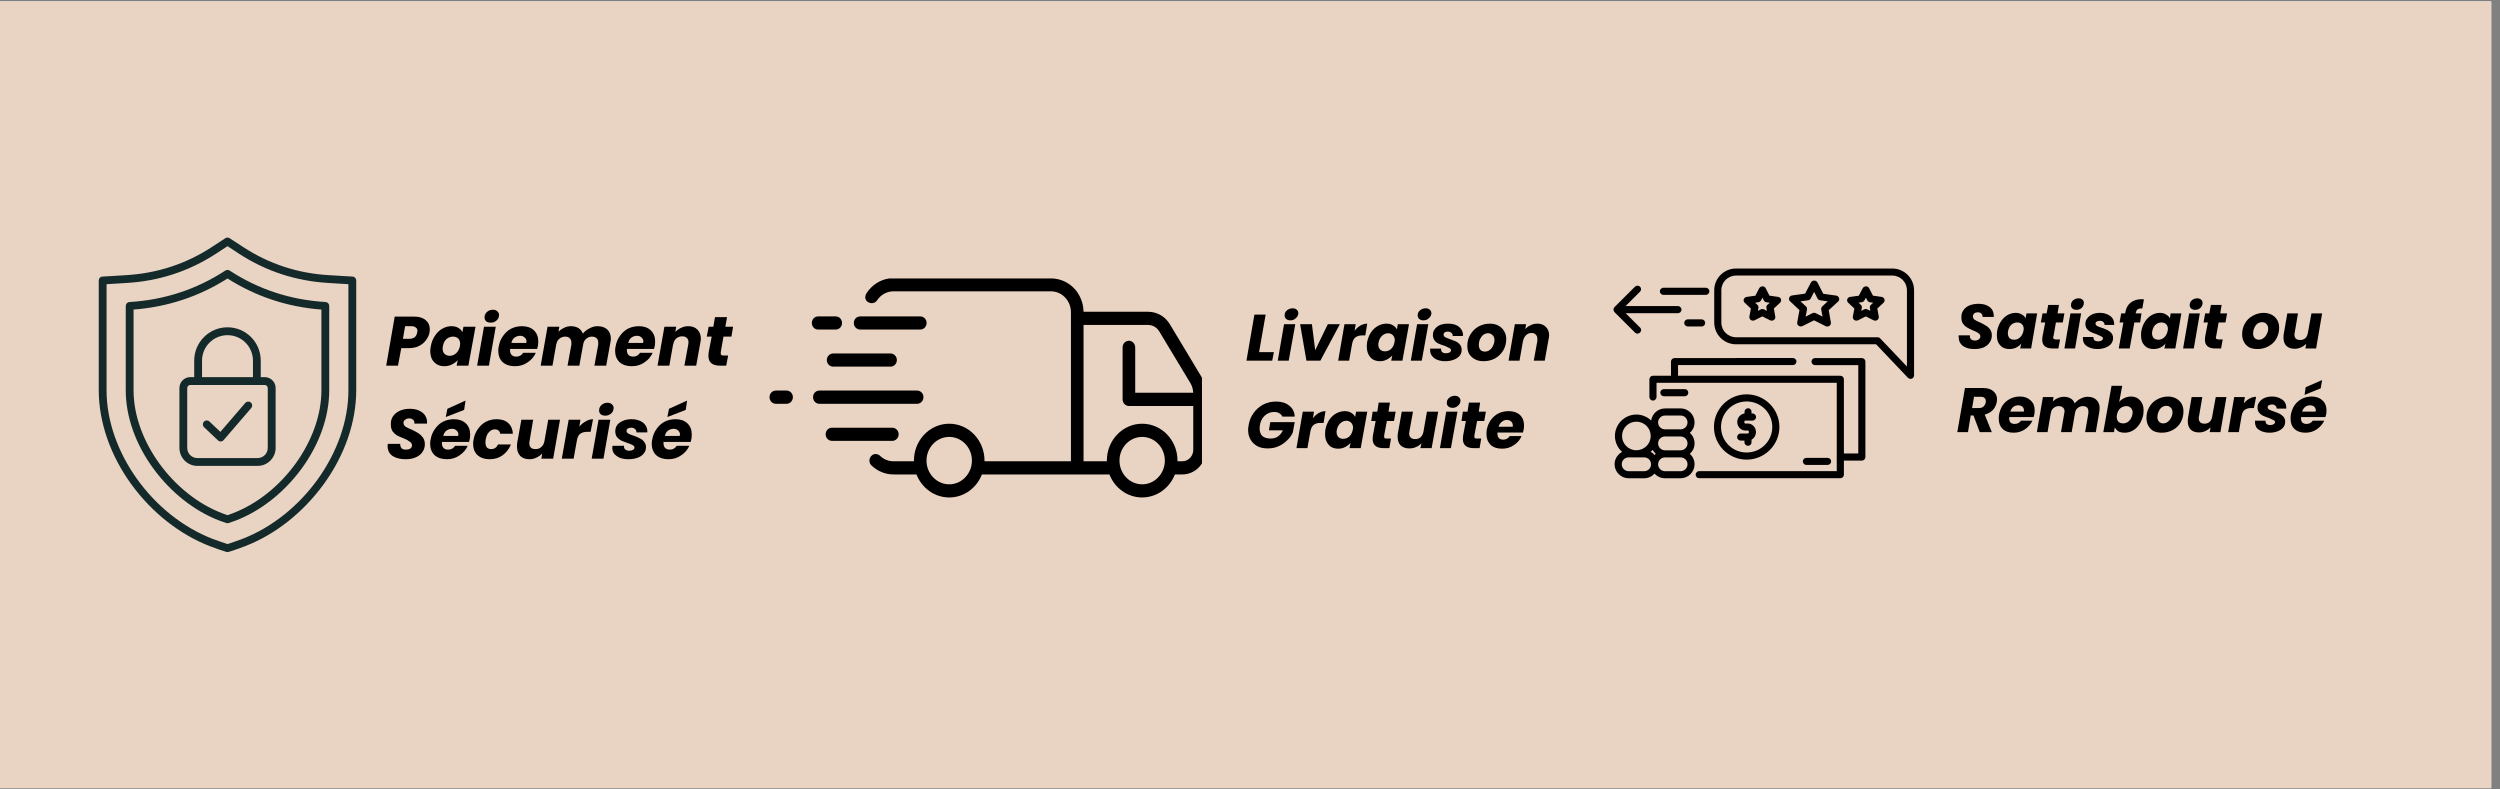<svg version="1.0" preserveAspectRatio="xMidYMid meet" height="60" viewBox="0 0 142.5 45" zoomAndPan="magnify" width="190" xmlns:xlink="http://www.w3.org/1999/xlink" xmlns="http://www.w3.org/2000/svg"><rect x="0" y="0" width="142.5" height="45" fill="#808080" stroke="none"/><defs><g></g><clipPath id="c3502f6fa3"><path clip-rule="nonzero" d="M 0 0.078 L 142 0.078 L 142 44.922 L 0 44.922 Z M 0 0.078"></path></clipPath><clipPath id="d2a26a7cf6"><path clip-rule="nonzero" d="M 5.613 13.531 L 20.562 13.531 L 20.562 31.469 L 5.613 31.469 Z M 5.613 13.531"></path></clipPath><clipPath id="706f6255d3"><path clip-rule="nonzero" d="M 43.852 22 L 46 22 L 46 24 L 43.852 24 Z M 43.852 22"></path></clipPath><clipPath id="01a8b42ebd"><path clip-rule="nonzero" d="M 49.32 15.871 L 68.512 15.871 L 68.512 28.355 L 49.32 28.355 Z M 49.32 15.871"></path></clipPath><clipPath id="aaa77821ef"><path clip-rule="nonzero" d="M 91.926 15.305 L 109.117 15.305 L 109.117 27.262 L 91.926 27.262 Z M 91.926 15.305"></path></clipPath><clipPath id="2e40179c94"><rect height="12" y="0" width="22" x="0"></rect></clipPath><clipPath id="c30ba06c63"><path clip-rule="nonzero" d="M 15 2 L 18.969 2 L 18.969 5 L 15 5 Z M 15 2"></path></clipPath><clipPath id="ae7db058de"><rect height="12" y="0" width="19" x="0"></rect></clipPath><clipPath id="73addb24dc"><path clip-rule="nonzero" d="M 0.449 1 L 3 1 L 3 4 L 0.449 4 Z M 0.449 1"></path></clipPath><clipPath id="b2bc21816e"><path clip-rule="nonzero" d="M 0.449 6 L 3 6 L 3 9 L 0.449 9 Z M 0.449 6"></path></clipPath><clipPath id="3d92f5d556"><rect height="11" y="0" width="23" x="0"></rect></clipPath></defs><g clip-path="url(#c3502f6fa3)"><path fill-rule="nonzero" fill-opacity="1" d="M 0 0.078 L 142 0.078 L 142 44.922 L 0 44.922 Z M 0 0.078" fill="#ffffff"></path><path fill-rule="nonzero" fill-opacity="1" d="M 0 0.078 L 142 0.078 L 142 44.922 L 0 44.922 Z M 0 0.078" fill="#e9d3c3"></path></g><g clip-path="url(#d2a26a7cf6)"><path fill-rule="nonzero" fill-opacity="1" d="M 20.098 15.766 L 18.742 15.684 C 16.973 15.582 15.336 15.043 13.875 14.09 L 13.09 13.578 C 13.016 13.531 12.918 13.531 12.844 13.578 L 12.062 14.09 C 10.598 15.043 8.961 15.578 7.191 15.684 L 5.836 15.766 C 5.719 15.77 5.629 15.867 5.629 15.988 L 5.629 22.25 C 5.629 24.055 6.289 25.961 7.492 27.613 C 8.668 29.223 10.254 30.473 11.965 31.133 C 12.137 31.199 12.293 31.258 12.445 31.309 L 12.898 31.457 C 12.918 31.465 12.941 31.469 12.969 31.469 C 12.992 31.469 13.016 31.465 13.039 31.457 L 13.488 31.309 C 13.641 31.258 13.797 31.199 13.969 31.133 C 15.68 30.473 17.266 29.223 18.441 27.613 C 19.645 25.961 20.305 24.055 20.305 22.25 L 20.305 15.988 C 20.305 15.867 20.215 15.77 20.098 15.766 Z M 19.859 22.25 C 19.859 25.746 17.258 29.387 13.809 30.719 C 13.645 30.781 13.496 30.836 13.352 30.883 L 12.969 31.012 L 12.586 30.883 C 12.441 30.836 12.289 30.781 12.125 30.719 C 8.676 29.387 6.074 25.746 6.074 22.25 L 6.074 16.199 L 7.215 16.129 C 9.066 16.02 10.777 15.461 12.305 14.465 L 12.969 14.031 L 13.629 14.465 C 15.16 15.461 16.871 16.02 18.719 16.129 L 19.859 16.199 Z M 18.559 17.215 C 16.57 17.098 14.73 16.496 13.09 15.422 C 13.016 15.375 12.918 15.375 12.844 15.422 C 11.203 16.496 9.363 17.098 7.379 17.215 C 7.262 17.223 7.168 17.32 7.168 17.438 L 7.168 22.254 C 7.168 23.746 7.73 25.332 8.754 26.723 C 9.746 28.074 11.074 29.121 12.488 29.668 C 12.637 29.723 12.77 29.773 12.898 29.812 C 12.918 29.82 12.945 29.824 12.969 29.824 C 12.992 29.824 13.016 29.82 13.039 29.812 C 13.164 29.773 13.297 29.723 13.445 29.668 C 14.863 29.121 16.191 28.074 17.184 26.723 C 18.203 25.332 18.766 23.746 18.766 22.254 L 18.766 17.438 C 18.766 17.32 18.676 17.223 18.559 17.215 Z M 18.32 22.254 C 18.32 25.09 16.109 28.16 13.285 29.25 C 13.172 29.293 13.066 29.332 12.969 29.367 C 12.867 29.332 12.762 29.293 12.648 29.25 C 9.828 28.16 7.613 25.09 7.613 22.254 L 7.613 17.645 C 9.547 17.5 11.348 16.902 12.969 15.875 C 14.586 16.902 16.387 17.5 18.32 17.645 Z M 11.07 20.555 L 11.07 21.496 L 10.844 21.496 C 10.504 21.496 10.227 21.777 10.227 22.117 L 10.227 25.531 C 10.227 26.094 10.684 26.555 11.246 26.555 L 14.688 26.555 C 15.25 26.555 15.711 26.094 15.711 25.531 L 15.711 22.117 C 15.711 21.777 15.43 21.496 15.09 21.496 L 14.863 21.496 L 14.863 20.555 C 14.863 19.508 14.016 18.656 12.965 18.656 C 11.922 18.656 11.07 19.508 11.07 20.555 Z M 15.262 22.117 L 15.262 25.531 C 15.262 25.852 15.004 26.109 14.688 26.109 L 11.246 26.109 C 10.93 26.109 10.672 25.852 10.672 25.531 L 10.672 22.117 C 10.672 22.023 10.75 21.945 10.844 21.945 L 15.09 21.945 C 15.184 21.945 15.262 22.023 15.262 22.117 Z M 14.418 20.555 L 14.418 21.496 L 11.516 21.496 L 11.516 20.555 C 11.516 19.754 12.168 19.105 12.969 19.105 C 13.77 19.105 14.418 19.754 14.418 20.555 Z M 11.633 24.352 C 11.543 24.266 11.539 24.125 11.625 24.035 C 11.707 23.945 11.848 23.941 11.938 24.027 L 12.562 24.617 L 13.98 22.969 C 14.062 22.875 14.203 22.863 14.297 22.945 C 14.391 23.023 14.398 23.164 14.32 23.258 L 12.746 25.086 C 12.707 25.133 12.648 25.16 12.59 25.164 C 12.586 25.164 12.582 25.164 12.578 25.164 C 12.52 25.164 12.465 25.141 12.426 25.102 Z M 11.633 24.352" fill="#13292a"></path></g><path fill-rule="nonzero" fill-opacity="1" d="M 51.223 24.754 C 51.223 24.547 51.059 24.379 50.863 24.379 L 47.422 24.379 C 47.223 24.379 47.062 24.547 47.062 24.754 C 47.062 24.961 47.223 25.129 47.422 25.129 L 50.863 25.129 C 51.059 25.129 51.223 24.961 51.223 24.754" fill="#000000"></path><path fill-rule="nonzero" fill-opacity="1" d="M 47.488 20.148 C 47.293 20.148 47.129 20.316 47.129 20.523 C 47.129 20.73 47.293 20.898 47.488 20.898 L 50.762 20.898 C 50.957 20.898 51.121 20.73 51.121 20.523 C 51.121 20.316 50.957 20.148 50.762 20.148 L 47.488 20.148" fill="#000000"></path><path fill-rule="nonzero" fill-opacity="1" d="M 46.633 18.785 L 47.637 18.785 C 47.836 18.785 47.996 18.617 47.996 18.41 C 47.996 18.203 47.836 18.035 47.637 18.035 L 46.633 18.035 C 46.434 18.035 46.273 18.203 46.273 18.41 C 46.273 18.617 46.434 18.785 46.633 18.785" fill="#000000"></path><path fill-rule="nonzero" fill-opacity="1" d="M 52.637 22.637 C 52.637 22.43 52.477 22.262 52.277 22.262 L 46.703 22.262 C 46.504 22.262 46.344 22.43 46.344 22.637 C 46.344 22.848 46.504 23.016 46.703 23.016 L 52.277 23.016 C 52.477 23.016 52.637 22.848 52.637 22.637" fill="#000000"></path><g clip-path="url(#706f6255d3)"><path fill-rule="nonzero" fill-opacity="1" d="M 44.836 22.262 L 44.223 22.262 C 44.023 22.262 43.863 22.43 43.863 22.637 C 43.863 22.848 44.023 23.016 44.223 23.016 L 44.836 23.016 C 45.031 23.016 45.195 22.848 45.195 22.637 C 45.195 22.43 45.031 22.262 44.836 22.262" fill="#000000"></path></g><path fill-rule="nonzero" fill-opacity="1" d="M 49.027 18.785 L 52.457 18.785 C 52.598 18.785 52.723 18.699 52.781 18.574 C 52.805 18.527 52.816 18.469 52.816 18.41 C 52.816 18.348 52.805 18.293 52.781 18.242 C 52.723 18.117 52.598 18.035 52.457 18.035 L 49.027 18.035 C 48.887 18.035 48.762 18.117 48.703 18.242 C 48.68 18.293 48.668 18.348 48.668 18.41 C 48.668 18.469 48.68 18.527 48.703 18.578 C 48.762 18.699 48.887 18.785 49.027 18.785" fill="#000000"></path><g clip-path="url(#01a8b42ebd)"><path fill-rule="nonzero" fill-opacity="1" d="M 68.016 25.645 C 68.016 26 67.734 26.293 67.395 26.293 L 67.113 26.293 C 67.113 26.281 67.117 26.266 67.117 26.254 C 67.117 25.094 66.215 24.152 65.102 24.152 C 63.992 24.152 63.09 25.094 63.09 26.254 C 63.09 26.266 63.09 26.281 63.09 26.293 L 61.762 26.293 L 61.762 18.523 L 65.441 18.523 C 65.699 18.523 65.941 18.66 66.078 18.891 L 67.859 21.848 C 67.953 22.012 68.008 22.199 68.012 22.387 L 64.707 22.387 L 64.707 19.805 C 64.707 19.602 64.555 19.43 64.359 19.422 C 64.156 19.418 63.988 19.586 63.988 19.797 L 63.988 22.762 C 63.988 22.973 64.148 23.141 64.348 23.141 L 68.016 23.141 Z M 66.395 26.316 C 66.363 27.012 65.828 27.574 65.164 27.605 C 64.402 27.641 63.777 26.988 63.812 26.191 C 63.84 25.496 64.379 24.938 65.043 24.906 C 65.805 24.867 66.43 25.523 66.395 26.316 Z M 55.398 26.316 C 55.367 27.012 54.828 27.574 54.164 27.605 C 53.406 27.641 52.777 26.988 52.812 26.191 C 52.844 25.496 53.379 24.938 54.043 24.906 C 54.805 24.867 55.434 25.523 55.398 26.316 Z M 68.465 21.449 L 66.688 18.492 C 66.418 18.039 65.949 17.77 65.441 17.77 L 61.762 17.77 C 61.758 17.469 61.688 17.18 61.562 16.926 C 61.25 16.273 60.605 15.871 59.906 15.871 L 50.688 15.871 C 50.16 15.945 49.703 16.25 49.41 16.684 C 49.23 16.949 49.328 17.223 49.637 17.277 C 49.777 17.301 49.914 17.242 49.992 17.121 C 50.195 16.812 50.539 16.605 50.93 16.605 L 59.906 16.605 C 60.531 16.605 61.043 17.141 61.043 17.793 L 61.043 26.293 L 56.117 26.293 C 56.117 26.281 56.117 26.266 56.117 26.254 C 56.117 25.094 55.215 24.152 54.105 24.152 C 52.996 24.152 52.094 25.094 52.094 26.254 C 52.094 26.266 52.094 26.281 52.094 26.293 L 50.93 26.293 C 50.633 26.293 50.363 26.176 50.164 25.98 C 50.094 25.918 50.008 25.879 49.918 25.879 C 49.59 25.879 49.434 26.297 49.672 26.527 C 50.004 26.848 50.445 27.043 50.93 27.043 L 52.238 27.043 C 52.539 27.812 53.262 28.355 54.105 28.355 C 54.949 28.355 55.672 27.812 55.969 27.043 L 63.238 27.043 C 63.535 27.812 64.262 28.355 65.102 28.355 C 65.945 28.355 66.668 27.812 66.969 27.043 L 67.395 27.043 C 68.133 27.043 68.734 26.418 68.734 25.645 L 68.734 22.418 C 68.734 22.074 68.641 21.742 68.465 21.449" fill="#000000"></path></g><g clip-path="url(#aaa77821ef)"><path fill-rule="nonzero" fill-opacity="1" d="M 98.957 15.305 C 98.27 15.305 97.711 15.859 97.711 16.547 L 97.711 18.383 C 97.711 19.07 98.27 19.625 98.957 19.625 L 106.938 19.625 L 108.75 21.531 C 108.879 21.664 109.102 21.578 109.102 21.395 L 109.102 16.547 C 109.102 15.859 108.543 15.305 107.855 15.305 Z M 98.957 15.707 L 107.855 15.707 C 108.324 15.707 108.695 16.078 108.695 16.547 L 108.695 20.891 L 107.168 19.285 C 107.129 19.242 107.074 19.223 107.023 19.223 L 98.957 19.223 C 98.488 19.223 98.117 18.852 98.117 18.383 L 98.117 16.547 C 98.117 16.078 98.488 15.707 98.957 15.707 Z M 103.414 15.992 C 103.336 15.992 103.262 16.035 103.223 16.102 L 102.891 16.738 L 102.152 16.84 C 101.98 16.863 101.914 17.059 102.035 17.176 L 102.57 17.676 L 102.441 18.379 C 102.414 18.539 102.59 18.66 102.742 18.586 L 103.402 18.258 L 104.059 18.59 C 104.211 18.664 104.391 18.543 104.359 18.379 L 104.238 17.68 L 104.773 17.188 C 104.898 17.074 104.828 16.875 104.66 16.848 L 103.926 16.746 L 103.598 16.105 C 103.566 16.047 103.508 16.004 103.438 15.996 C 103.426 15.992 103.422 15.992 103.414 15.992 Z M 93.332 16.285 C 93.277 16.285 93.23 16.305 93.191 16.344 L 92.027 17.504 C 91.945 17.59 91.953 17.707 92.027 17.793 L 93.191 18.953 C 93.383 19.148 93.676 18.859 93.48 18.668 L 92.66 17.852 L 95.641 17.852 C 95.75 17.852 95.844 17.758 95.844 17.648 C 95.844 17.539 95.75 17.445 95.641 17.445 L 92.66 17.445 L 93.477 16.629 C 93.609 16.5 93.516 16.277 93.332 16.285 Z M 100.461 16.324 C 100.383 16.324 100.309 16.367 100.273 16.434 L 100.055 16.855 L 99.566 16.922 C 99.395 16.945 99.324 17.141 99.449 17.258 L 99.801 17.586 L 99.715 18.047 C 99.688 18.207 99.863 18.332 100.016 18.254 L 100.453 18.035 L 100.891 18.254 C 101.043 18.332 101.219 18.211 101.191 18.047 L 101.109 17.586 L 101.461 17.258 C 101.586 17.145 101.52 16.945 101.348 16.922 L 100.859 16.852 L 100.645 16.434 C 100.613 16.371 100.555 16.332 100.484 16.32 C 100.477 16.324 100.473 16.324 100.461 16.324 Z M 106.359 16.324 C 106.281 16.324 106.207 16.367 106.172 16.434 L 105.953 16.855 L 105.465 16.922 C 105.293 16.945 105.223 17.141 105.348 17.258 L 105.699 17.586 L 105.613 18.047 C 105.582 18.207 105.762 18.332 105.914 18.254 L 106.352 18.035 L 106.789 18.254 C 106.941 18.332 107.117 18.211 107.09 18.047 L 107.008 17.586 L 107.359 17.258 C 107.484 17.145 107.418 16.945 107.246 16.922 L 106.758 16.852 L 106.543 16.434 C 106.512 16.371 106.453 16.332 106.383 16.32 C 106.375 16.324 106.367 16.324 106.359 16.324 Z M 94.824 16.402 C 94.711 16.398 94.613 16.492 94.613 16.605 C 94.613 16.719 94.711 16.812 94.824 16.809 L 97.223 16.809 C 97.34 16.812 97.434 16.719 97.434 16.605 C 97.434 16.492 97.34 16.398 97.223 16.402 Z M 103.406 16.637 L 103.598 17.012 C 103.625 17.07 103.688 17.109 103.754 17.117 L 104.18 17.176 L 103.871 17.465 C 103.824 17.508 103.797 17.574 103.809 17.637 L 103.883 18.047 L 103.5 17.852 C 103.441 17.82 103.367 17.82 103.305 17.852 L 102.922 18.047 L 103 17.637 C 103.012 17.574 102.988 17.508 102.938 17.465 L 102.629 17.176 L 103.055 17.117 C 103.121 17.109 103.184 17.066 103.211 17.012 Z M 100.457 16.969 L 100.539 17.125 C 100.566 17.18 100.625 17.223 100.691 17.23 L 100.875 17.258 L 100.742 17.375 C 100.691 17.422 100.672 17.488 100.684 17.551 L 100.715 17.719 L 100.555 17.637 C 100.492 17.605 100.422 17.605 100.359 17.637 L 100.199 17.719 L 100.23 17.547 C 100.242 17.484 100.223 17.418 100.172 17.375 L 100.039 17.254 L 100.223 17.227 C 100.289 17.219 100.348 17.176 100.379 17.121 Z M 106.355 16.969 L 106.438 17.125 C 106.465 17.18 106.523 17.223 106.59 17.23 L 106.773 17.258 L 106.641 17.375 C 106.59 17.422 106.57 17.488 106.582 17.551 L 106.609 17.719 L 106.449 17.637 C 106.387 17.605 106.316 17.605 106.254 17.637 L 106.094 17.719 L 106.125 17.547 C 106.137 17.484 106.117 17.418 106.066 17.375 L 105.938 17.254 L 106.117 17.227 C 106.184 17.219 106.242 17.176 106.273 17.121 Z M 96.203 18.203 C 96.094 18.203 96 18.297 96 18.406 C 96 18.516 96.094 18.609 96.203 18.609 L 96.992 18.609 C 97.105 18.609 97.195 18.516 97.195 18.406 C 97.195 18.297 97.105 18.203 96.992 18.203 Z M 95.449 20.41 C 95.336 20.41 95.246 20.5 95.246 20.609 L 95.246 21.418 L 94.219 21.418 C 94.109 21.418 94.016 21.508 94.016 21.617 L 94.016 22.629 C 94.016 22.738 94.109 22.832 94.219 22.832 C 94.328 22.832 94.422 22.738 94.422 22.629 L 94.422 21.82 L 104.695 21.82 L 104.695 26 C 104.688 26.031 104.688 26.066 104.695 26.098 L 104.695 26.855 L 96.859 26.855 C 96.746 26.852 96.652 26.945 96.652 27.059 C 96.652 27.172 96.746 27.262 96.859 27.258 L 104.898 27.258 C 105.012 27.258 105.102 27.168 105.102 27.059 L 105.102 26.254 L 106.125 26.254 C 106.238 26.254 106.328 26.16 106.328 26.051 L 106.328 20.609 C 106.328 20.5 106.238 20.41 106.125 20.41 L 103.457 20.41 C 103.344 20.41 103.254 20.5 103.254 20.609 C 103.254 20.723 103.344 20.812 103.457 20.812 L 105.922 20.812 L 105.922 25.848 L 105.102 25.848 L 105.102 21.617 C 105.102 21.508 105.012 21.418 104.898 21.418 L 95.648 21.418 L 95.648 20.809 L 102.195 20.809 C 102.305 20.809 102.398 20.719 102.398 20.609 C 102.398 20.496 102.305 20.406 102.195 20.406 Z M 94.84 22.18 C 94.727 22.18 94.637 22.273 94.637 22.383 C 94.637 22.492 94.727 22.586 94.84 22.586 L 96.035 22.586 C 96.145 22.586 96.234 22.492 96.234 22.383 C 96.234 22.273 96.145 22.18 96.035 22.18 Z M 99.559 22.477 C 98.531 22.477 97.695 23.316 97.695 24.336 C 97.695 25.363 98.531 26.199 99.559 26.199 C 100.586 26.199 101.426 25.359 101.426 24.336 C 101.426 23.316 100.59 22.477 99.559 22.477 Z M 99.559 22.883 C 100.367 22.883 101.02 23.531 101.02 24.336 C 101.02 25.145 100.367 25.793 99.559 25.793 C 98.75 25.793 98.098 25.145 98.098 24.336 C 98.098 23.531 98.75 22.883 99.559 22.883 Z M 99.637 23.27 C 99.523 23.273 99.438 23.363 99.438 23.477 L 99.438 23.57 C 99.199 23.598 99.023 23.812 99.023 24.055 C 99.023 24.305 99.215 24.527 99.465 24.539 C 99.473 24.539 99.48 24.539 99.488 24.539 L 99.625 24.539 C 99.652 24.539 99.688 24.566 99.688 24.625 C 99.688 24.695 99.652 24.711 99.602 24.711 L 99.223 24.711 C 99.109 24.707 99.016 24.801 99.016 24.914 C 99.016 25.027 99.109 25.117 99.223 25.113 L 99.434 25.113 L 99.434 25.207 C 99.43 25.32 99.52 25.41 99.637 25.41 C 99.75 25.41 99.84 25.32 99.836 25.207 L 99.836 25.062 C 99.988 24.98 100.09 24.809 100.09 24.629 C 100.09 24.379 99.902 24.156 99.648 24.141 C 99.598 24.141 99.539 24.141 99.484 24.141 C 99.457 24.141 99.426 24.117 99.426 24.059 C 99.426 23.996 99.461 23.973 99.484 23.973 C 99.547 23.969 99.609 23.973 99.672 23.973 L 99.887 23.973 C 100 23.977 100.094 23.883 100.094 23.77 C 100.094 23.656 100 23.562 99.887 23.566 L 99.836 23.566 L 99.836 23.477 C 99.844 23.359 99.75 23.266 99.637 23.27 Z M 94.91 23.281 C 94.508 23.281 94.172 23.578 94.117 23.969 C 93.898 23.762 93.602 23.629 93.273 23.629 C 92.602 23.629 92.051 24.18 92.051 24.848 C 92.051 25.211 92.211 25.535 92.461 25.758 C 92.207 25.895 92.031 26.16 92.031 26.465 C 92.031 26.902 92.395 27.262 92.836 27.262 L 93.711 27.262 C 93.949 27.262 94.16 27.16 94.309 26.996 C 94.457 27.16 94.672 27.262 94.91 27.262 L 95.789 27.262 C 96.23 27.262 96.59 26.902 96.59 26.465 C 96.59 26.227 96.488 26.016 96.32 25.867 C 96.488 25.723 96.59 25.508 96.59 25.27 C 96.59 25.031 96.488 24.82 96.32 24.672 C 96.488 24.527 96.59 24.312 96.59 24.074 C 96.59 23.637 96.23 23.277 95.789 23.277 L 94.91 23.277 Z M 94.91 23.684 L 95.789 23.684 C 96.012 23.684 96.188 23.859 96.188 24.078 C 96.188 24.301 96.012 24.473 95.789 24.473 L 94.91 24.473 C 94.688 24.473 94.512 24.301 94.512 24.078 C 94.512 23.859 94.688 23.684 94.91 23.684 Z M 93.273 24.035 C 93.727 24.035 94.09 24.398 94.09 24.848 C 94.09 25.301 93.727 25.664 93.273 25.664 C 92.82 25.664 92.457 25.301 92.457 24.848 C 92.457 24.398 92.82 24.035 93.273 24.035 Z M 94.91 24.879 L 95.789 24.879 C 96.012 24.879 96.188 25.051 96.188 25.273 C 96.188 25.492 96.012 25.668 95.789 25.668 L 94.91 25.668 C 94.688 25.668 94.512 25.492 94.512 25.273 C 94.516 25.047 94.688 24.879 94.91 24.879 Z M 94.203 25.641 C 94.246 25.727 94.309 25.805 94.379 25.867 C 94.359 25.891 94.332 25.91 94.312 25.934 C 94.25 25.859 94.176 25.805 94.09 25.758 C 94.129 25.723 94.168 25.684 94.203 25.641 Z M 92.836 26.07 L 93.715 26.07 C 93.938 26.07 94.109 26.242 94.109 26.465 C 94.109 26.684 93.938 26.859 93.715 26.859 L 92.836 26.859 C 92.617 26.859 92.441 26.684 92.441 26.465 C 92.441 26.242 92.613 26.07 92.836 26.07 Z M 94.91 26.07 L 95.789 26.07 C 96.012 26.07 96.188 26.242 96.188 26.465 C 96.188 26.684 96.012 26.859 95.789 26.859 L 94.91 26.859 C 94.688 26.859 94.512 26.684 94.512 26.465 C 94.516 26.242 94.688 26.07 94.91 26.07 Z M 102.969 26.098 C 102.859 26.094 102.766 26.184 102.762 26.293 C 102.758 26.402 102.848 26.5 102.957 26.5 C 102.961 26.5 102.969 26.5 102.969 26.5 L 104.164 26.5 C 104.277 26.504 104.371 26.418 104.375 26.305 C 104.379 26.195 104.289 26.102 104.176 26.098 C 104.176 26.098 104.168 26.098 104.164 26.098 Z M 102.969 26.098" fill="#010101"></path></g><g transform="matrix(1, 0, 0, 1, 21, 16)"><g clip-path="url(#2e40179c94)"><g fill-opacity="1" fill="#000000"><g transform="translate(0.967, 4.843)"><g><path d="M 2.516 -1.891 C 2.484 -1.734 2.414 -1.586 2.312 -1.453 C 2.219 -1.316 2.086 -1.207 1.922 -1.125 C 1.754 -1.039 1.555 -1 1.328 -1 L 0.906 -1 L 0.719 0 L 0.047 0 L 0.531 -2.797 L 1.641 -2.797 C 1.93 -2.797 2.148 -2.727 2.297 -2.594 C 2.453 -2.469 2.531 -2.297 2.531 -2.078 C 2.531 -2.016 2.523 -1.953 2.516 -1.891 Z M 1.359 -1.531 C 1.617 -1.531 1.77 -1.648 1.812 -1.891 C 1.82 -1.93 1.828 -1.961 1.828 -1.984 C 1.828 -2.066 1.797 -2.129 1.734 -2.172 C 1.68 -2.223 1.602 -2.25 1.5 -2.25 L 1.125 -2.25 L 1 -1.531 Z M 1.359 -1.531"></path></g></g></g><g fill-opacity="1" fill="#000000"><g transform="translate(3.448, 4.843)"><g><path d="M 0.109 -1.109 C 0.148 -1.336 0.227 -1.535 0.344 -1.703 C 0.457 -1.879 0.598 -2.016 0.766 -2.109 C 0.93 -2.203 1.102 -2.25 1.281 -2.25 C 1.438 -2.25 1.566 -2.219 1.672 -2.156 C 1.785 -2.094 1.863 -2.008 1.906 -1.906 L 1.969 -2.219 L 2.656 -2.219 L 2.25 0 L 1.578 0 L 1.641 -0.312 C 1.547 -0.207 1.43 -0.125 1.297 -0.062 C 1.172 0 1.031 0.031 0.875 0.031 C 0.719 0.031 0.578 -0.004 0.453 -0.078 C 0.336 -0.148 0.242 -0.25 0.172 -0.375 C 0.109 -0.508 0.078 -0.664 0.078 -0.844 C 0.078 -0.926 0.086 -1.016 0.109 -1.109 Z M 1.766 -1.109 C 1.773 -1.16 1.781 -1.207 1.781 -1.25 C 1.781 -1.375 1.742 -1.473 1.672 -1.547 C 1.598 -1.617 1.5 -1.656 1.375 -1.656 C 1.238 -1.656 1.113 -1.609 1 -1.516 C 0.895 -1.422 0.828 -1.285 0.797 -1.109 C 0.785 -1.066 0.781 -1.023 0.781 -0.984 C 0.781 -0.848 0.816 -0.742 0.891 -0.672 C 0.973 -0.598 1.07 -0.562 1.188 -0.562 C 1.32 -0.562 1.441 -0.609 1.547 -0.703 C 1.66 -0.805 1.734 -0.941 1.766 -1.109 Z M 1.766 -1.109"></path></g></g></g><g fill-opacity="1" fill="#000000"><g transform="translate(6.149, 4.843)"><g><path d="M 0.828 -2.453 C 0.711 -2.453 0.625 -2.477 0.562 -2.531 C 0.5 -2.594 0.469 -2.664 0.469 -2.75 C 0.469 -2.875 0.516 -2.977 0.609 -3.062 C 0.703 -3.145 0.816 -3.188 0.953 -3.188 C 1.055 -3.188 1.141 -3.156 1.203 -3.094 C 1.266 -3.039 1.297 -2.973 1.297 -2.891 C 1.297 -2.766 1.25 -2.66 1.156 -2.578 C 1.062 -2.492 0.953 -2.453 0.828 -2.453 Z M 1.109 -2.219 L 0.719 0 L 0.047 0 L 0.438 -2.219 Z M 1.109 -2.219"></path></g></g></g><g fill-opacity="1" fill="#000000"><g transform="translate(7.322, 4.843)"><g><path d="M 1.438 -2.25 C 1.719 -2.25 1.941 -2.172 2.109 -2.016 C 2.273 -1.859 2.359 -1.648 2.359 -1.391 C 2.359 -1.297 2.352 -1.219 2.344 -1.156 C 2.332 -1.094 2.316 -1.023 2.297 -0.953 L 0.75 -0.953 C 0.75 -0.941 0.75 -0.914 0.75 -0.875 C 0.75 -0.758 0.781 -0.672 0.844 -0.609 C 0.906 -0.547 0.992 -0.516 1.109 -0.516 C 1.273 -0.516 1.406 -0.586 1.5 -0.734 L 2.219 -0.734 C 2.125 -0.516 1.969 -0.332 1.75 -0.188 C 1.539 -0.039 1.301 0.031 1.031 0.031 C 0.738 0.031 0.504 -0.047 0.328 -0.203 C 0.16 -0.367 0.078 -0.586 0.078 -0.859 C 0.078 -0.941 0.086 -1.023 0.109 -1.109 C 0.148 -1.336 0.234 -1.535 0.359 -1.703 C 0.484 -1.879 0.633 -2.016 0.812 -2.109 C 1 -2.203 1.207 -2.25 1.438 -2.25 Z M 1.672 -1.297 C 1.68 -1.336 1.688 -1.363 1.688 -1.375 C 1.688 -1.477 1.648 -1.555 1.578 -1.609 C 1.516 -1.672 1.43 -1.703 1.328 -1.703 C 1.203 -1.703 1.094 -1.664 1 -1.594 C 0.914 -1.531 0.859 -1.43 0.828 -1.297 Z M 1.672 -1.297"></path></g></g></g><g fill-opacity="1" fill="#000000"><g transform="translate(9.772, 4.843)"><g><path d="M 3.281 -2.25 C 3.52 -2.25 3.707 -2.188 3.844 -2.062 C 3.977 -1.938 4.047 -1.758 4.047 -1.531 C 4.047 -1.457 4.035 -1.379 4.016 -1.297 L 3.781 0 L 3.109 0 L 3.328 -1.203 C 3.328 -1.234 3.328 -1.27 3.328 -1.312 C 3.328 -1.426 3.297 -1.508 3.234 -1.562 C 3.172 -1.625 3.082 -1.656 2.969 -1.656 C 2.844 -1.656 2.734 -1.613 2.641 -1.531 C 2.547 -1.457 2.488 -1.348 2.469 -1.203 L 2.25 0 L 1.578 0 L 1.797 -1.203 C 1.797 -1.234 1.797 -1.27 1.797 -1.312 C 1.797 -1.426 1.766 -1.508 1.703 -1.562 C 1.641 -1.625 1.555 -1.656 1.453 -1.656 C 1.316 -1.656 1.203 -1.613 1.109 -1.531 C 1.016 -1.457 0.957 -1.348 0.938 -1.203 L 0.938 -1.234 L 0.719 0 L 0.047 0 L 0.438 -2.219 L 1.109 -2.219 L 1.062 -1.938 C 1.156 -2.031 1.258 -2.102 1.375 -2.156 C 1.5 -2.219 1.629 -2.25 1.766 -2.25 C 1.941 -2.25 2.086 -2.211 2.203 -2.141 C 2.316 -2.066 2.398 -1.961 2.453 -1.828 C 2.555 -1.953 2.68 -2.051 2.828 -2.125 C 2.973 -2.207 3.125 -2.25 3.281 -2.25 Z M 3.281 -2.25"></path></g></g></g><g fill-opacity="1" fill="#000000"><g transform="translate(13.983, 4.843)"><g><path d="M 1.438 -2.25 C 1.719 -2.25 1.941 -2.172 2.109 -2.016 C 2.273 -1.859 2.359 -1.648 2.359 -1.391 C 2.359 -1.297 2.352 -1.219 2.344 -1.156 C 2.332 -1.094 2.316 -1.023 2.297 -0.953 L 0.75 -0.953 C 0.75 -0.941 0.75 -0.914 0.75 -0.875 C 0.75 -0.758 0.781 -0.672 0.844 -0.609 C 0.906 -0.547 0.992 -0.516 1.109 -0.516 C 1.273 -0.516 1.406 -0.586 1.5 -0.734 L 2.219 -0.734 C 2.125 -0.516 1.969 -0.332 1.75 -0.188 C 1.539 -0.039 1.301 0.031 1.031 0.031 C 0.738 0.031 0.504 -0.047 0.328 -0.203 C 0.16 -0.367 0.078 -0.586 0.078 -0.859 C 0.078 -0.941 0.086 -1.023 0.109 -1.109 C 0.148 -1.336 0.234 -1.535 0.359 -1.703 C 0.484 -1.879 0.633 -2.016 0.812 -2.109 C 1 -2.203 1.207 -2.25 1.438 -2.25 Z M 1.672 -1.297 C 1.68 -1.336 1.688 -1.363 1.688 -1.375 C 1.688 -1.477 1.648 -1.555 1.578 -1.609 C 1.516 -1.672 1.43 -1.703 1.328 -1.703 C 1.203 -1.703 1.094 -1.664 1 -1.594 C 0.914 -1.531 0.859 -1.43 0.828 -1.297 Z M 1.672 -1.297"></path></g></g></g><g fill-opacity="1" fill="#000000"><g transform="translate(16.433, 4.843)"><g><path d="M 1.797 -2.25 C 2.016 -2.25 2.188 -2.188 2.312 -2.062 C 2.445 -1.938 2.516 -1.758 2.516 -1.531 C 2.516 -1.457 2.504 -1.379 2.484 -1.297 L 2.25 0 L 1.578 0 L 1.797 -1.203 C 1.805 -1.254 1.812 -1.297 1.812 -1.328 C 1.812 -1.441 1.781 -1.523 1.719 -1.578 C 1.656 -1.641 1.566 -1.672 1.453 -1.672 C 1.316 -1.672 1.203 -1.629 1.109 -1.547 C 1.023 -1.473 0.969 -1.359 0.938 -1.203 L 0.938 -1.234 L 0.719 0 L 0.047 0 L 0.438 -2.219 L 1.109 -2.219 L 1.062 -1.922 C 1.156 -2.023 1.266 -2.102 1.391 -2.156 C 1.516 -2.219 1.648 -2.25 1.797 -2.25 Z M 1.797 -2.25"></path></g></g></g><g fill-opacity="1" fill="#000000"><g transform="translate(19.113, 4.843)"><g><path d="M 0.969 -0.766 C 0.969 -0.754 0.969 -0.738 0.969 -0.719 C 0.969 -0.664 0.977 -0.629 1 -0.609 C 1.031 -0.586 1.078 -0.578 1.141 -0.578 L 1.391 -0.578 L 1.281 0 L 0.938 0 C 0.488 0 0.266 -0.188 0.266 -0.562 C 0.266 -0.613 0.27 -0.68 0.281 -0.766 L 0.453 -1.656 L 0.172 -1.656 L 0.281 -2.219 L 0.547 -2.219 L 0.641 -2.766 L 1.328 -2.766 L 1.234 -2.219 L 1.672 -2.219 L 1.578 -1.656 L 1.125 -1.656 Z M 0.969 -0.766"></path></g></g></g><g fill-opacity="1" fill="#000000"><g transform="translate(0.967, 10.145)"><g><path d="M 1.156 0.031 C 0.852 0.031 0.602 -0.031 0.406 -0.156 C 0.219 -0.289 0.125 -0.484 0.125 -0.734 C 0.125 -0.754 0.129 -0.789 0.141 -0.844 L 0.844 -0.844 C 0.844 -0.738 0.867 -0.656 0.922 -0.594 C 0.973 -0.539 1.055 -0.516 1.172 -0.516 C 1.273 -0.516 1.359 -0.535 1.422 -0.578 C 1.484 -0.617 1.516 -0.68 1.516 -0.766 C 1.516 -0.848 1.473 -0.914 1.391 -0.969 C 1.316 -1.031 1.203 -1.094 1.047 -1.156 C 0.891 -1.219 0.758 -1.273 0.656 -1.328 C 0.562 -1.391 0.477 -1.469 0.406 -1.562 C 0.344 -1.664 0.312 -1.789 0.312 -1.938 C 0.301 -2.125 0.344 -2.285 0.438 -2.422 C 0.531 -2.555 0.66 -2.66 0.828 -2.734 C 0.992 -2.805 1.18 -2.844 1.391 -2.844 C 1.586 -2.844 1.758 -2.812 1.906 -2.75 C 2.051 -2.688 2.164 -2.598 2.25 -2.484 C 2.332 -2.367 2.375 -2.238 2.375 -2.094 C 2.375 -2.051 2.375 -2.02 2.375 -2 L 1.641 -2 C 1.648 -2.008 1.656 -2.023 1.656 -2.047 C 1.656 -2.117 1.629 -2.176 1.578 -2.219 C 1.523 -2.27 1.453 -2.297 1.359 -2.297 C 1.266 -2.297 1.188 -2.27 1.125 -2.219 C 1.062 -2.176 1.031 -2.117 1.031 -2.047 C 1.031 -1.961 1.066 -1.891 1.141 -1.828 C 1.223 -1.773 1.344 -1.719 1.5 -1.656 C 1.656 -1.582 1.781 -1.516 1.875 -1.453 C 1.977 -1.391 2.066 -1.305 2.141 -1.203 C 2.211 -1.098 2.25 -0.973 2.25 -0.828 C 2.25 -0.66 2.203 -0.508 2.109 -0.375 C 2.023 -0.25 1.898 -0.148 1.734 -0.078 C 1.566 -0.004 1.375 0.031 1.156 0.031 Z M 1.156 0.031"></path></g></g></g><g fill-opacity="1" fill="#000000"><g transform="translate(3.44, 10.145)"><g><path d="M 1.438 -2.25 C 1.719 -2.25 1.941 -2.172 2.109 -2.016 C 2.273 -1.859 2.359 -1.648 2.359 -1.391 C 2.359 -1.297 2.352 -1.219 2.344 -1.156 C 2.332 -1.094 2.316 -1.023 2.297 -0.953 L 0.75 -0.953 C 0.75 -0.941 0.75 -0.914 0.75 -0.875 C 0.75 -0.758 0.781 -0.672 0.844 -0.609 C 0.906 -0.547 0.992 -0.516 1.109 -0.516 C 1.273 -0.516 1.406 -0.586 1.5 -0.734 L 2.219 -0.734 C 2.125 -0.516 1.969 -0.332 1.75 -0.188 C 1.539 -0.039 1.301 0.031 1.031 0.031 C 0.738 0.031 0.504 -0.047 0.328 -0.203 C 0.16 -0.367 0.078 -0.586 0.078 -0.859 C 0.078 -0.941 0.086 -1.023 0.109 -1.109 C 0.148 -1.336 0.234 -1.535 0.359 -1.703 C 0.484 -1.879 0.633 -2.016 0.812 -2.109 C 1 -2.203 1.207 -2.25 1.438 -2.25 Z M 1.672 -1.297 C 1.68 -1.336 1.688 -1.363 1.688 -1.375 C 1.688 -1.477 1.648 -1.555 1.578 -1.609 C 1.516 -1.672 1.43 -1.703 1.328 -1.703 C 1.203 -1.703 1.094 -1.664 1 -1.594 C 0.914 -1.531 0.859 -1.43 0.828 -1.297 Z M 2.016 -2.781 L 0.969 -2.375 L 1.062 -2.844 L 2.094 -3.312 Z M 2.016 -2.781"></path></g></g></g><g fill-opacity="1" fill="#000000"><g transform="translate(5.89, 10.145)"><g><path d="M 0.109 -1.109 C 0.148 -1.336 0.234 -1.535 0.359 -1.703 C 0.484 -1.879 0.633 -2.016 0.812 -2.109 C 1 -2.203 1.203 -2.25 1.422 -2.25 C 1.703 -2.25 1.922 -2.176 2.078 -2.031 C 2.242 -1.883 2.332 -1.68 2.344 -1.422 L 1.625 -1.422 C 1.594 -1.586 1.488 -1.672 1.312 -1.672 C 1.188 -1.672 1.078 -1.617 0.984 -1.516 C 0.891 -1.422 0.828 -1.285 0.797 -1.109 C 0.785 -1.055 0.781 -1 0.781 -0.938 C 0.781 -0.812 0.805 -0.711 0.859 -0.641 C 0.922 -0.578 1.004 -0.547 1.109 -0.547 C 1.285 -0.547 1.414 -0.633 1.5 -0.812 L 2.234 -0.812 C 2.129 -0.551 1.969 -0.344 1.75 -0.188 C 1.539 -0.039 1.297 0.031 1.016 0.031 C 0.734 0.031 0.504 -0.047 0.328 -0.203 C 0.16 -0.359 0.078 -0.578 0.078 -0.859 C 0.078 -0.93 0.086 -1.016 0.109 -1.109 Z M 0.109 -1.109"></path></g></g></g><g fill-opacity="1" fill="#000000"><g transform="translate(8.296, 10.145)"><g><path d="M 2.625 -2.219 L 2.234 0 L 1.562 0 L 1.609 -0.297 C 1.523 -0.203 1.414 -0.125 1.281 -0.062 C 1.156 0 1.023 0.031 0.891 0.031 C 0.66 0.031 0.484 -0.031 0.359 -0.156 C 0.234 -0.289 0.172 -0.469 0.172 -0.688 C 0.172 -0.781 0.176 -0.859 0.188 -0.922 L 0.422 -2.219 L 1.094 -2.219 L 0.891 -1.016 C 0.879 -0.973 0.875 -0.93 0.875 -0.891 C 0.875 -0.773 0.906 -0.688 0.969 -0.625 C 1.031 -0.57 1.117 -0.547 1.234 -0.547 C 1.359 -0.547 1.461 -0.582 1.547 -0.656 C 1.641 -0.727 1.703 -0.836 1.734 -0.984 L 1.953 -2.219 Z M 2.625 -2.219"></path></g></g></g><g fill-opacity="1" fill="#000000"><g transform="translate(10.976, 10.145)"><g><path d="M 1.047 -1.828 C 1.148 -1.953 1.27 -2.051 1.406 -2.125 C 1.539 -2.207 1.68 -2.25 1.828 -2.25 L 1.688 -1.531 L 1.5 -1.531 C 1.332 -1.531 1.195 -1.492 1.094 -1.422 C 1 -1.348 0.938 -1.219 0.906 -1.031 L 0.719 0 L 0.047 0 L 0.438 -2.219 L 1.109 -2.219 Z M 1.047 -1.828"></path></g></g></g><g fill-opacity="1" fill="#000000"><g transform="translate(12.679, 10.145)"><g><path d="M 0.828 -2.453 C 0.711 -2.453 0.625 -2.477 0.562 -2.531 C 0.5 -2.594 0.469 -2.664 0.469 -2.75 C 0.469 -2.875 0.516 -2.977 0.609 -3.062 C 0.703 -3.145 0.816 -3.188 0.953 -3.188 C 1.055 -3.188 1.141 -3.156 1.203 -3.094 C 1.266 -3.039 1.297 -2.973 1.297 -2.891 C 1.297 -2.766 1.25 -2.66 1.156 -2.578 C 1.062 -2.492 0.953 -2.453 0.828 -2.453 Z M 1.109 -2.219 L 0.719 0 L 0.047 0 L 0.438 -2.219 Z M 1.109 -2.219"></path></g></g></g><g fill-opacity="1" fill="#000000"><g transform="translate(13.852, 10.145)"><g><path d="M 0.969 0.031 C 0.789 0.031 0.629 0.004 0.484 -0.047 C 0.348 -0.109 0.238 -0.188 0.156 -0.281 C 0.082 -0.383 0.047 -0.5 0.047 -0.625 C 0.047 -0.645 0.051 -0.68 0.062 -0.734 L 0.719 -0.734 C 0.707 -0.648 0.727 -0.582 0.781 -0.531 C 0.844 -0.477 0.922 -0.453 1.016 -0.453 C 1.098 -0.453 1.164 -0.469 1.219 -0.5 C 1.281 -0.531 1.312 -0.578 1.312 -0.641 C 1.312 -0.691 1.281 -0.734 1.219 -0.766 C 1.164 -0.805 1.066 -0.848 0.922 -0.891 C 0.785 -0.941 0.664 -0.988 0.562 -1.031 C 0.469 -1.082 0.383 -1.148 0.312 -1.234 C 0.25 -1.328 0.219 -1.438 0.219 -1.562 C 0.219 -1.695 0.254 -1.816 0.328 -1.922 C 0.41 -2.023 0.52 -2.102 0.656 -2.156 C 0.789 -2.219 0.953 -2.25 1.141 -2.25 C 1.328 -2.25 1.488 -2.219 1.625 -2.156 C 1.758 -2.102 1.863 -2.02 1.938 -1.906 C 2.008 -1.801 2.047 -1.688 2.047 -1.562 L 2.047 -1.5 L 1.422 -1.5 C 1.43 -1.582 1.406 -1.645 1.344 -1.688 C 1.289 -1.738 1.219 -1.766 1.125 -1.766 C 1.051 -1.766 0.988 -1.75 0.938 -1.719 C 0.883 -1.688 0.859 -1.641 0.859 -1.578 C 0.859 -1.523 0.891 -1.477 0.953 -1.438 C 1.023 -1.395 1.129 -1.352 1.266 -1.312 C 1.41 -1.258 1.531 -1.207 1.625 -1.156 C 1.719 -1.113 1.797 -1.051 1.859 -0.969 C 1.93 -0.883 1.969 -0.781 1.969 -0.656 C 1.969 -0.508 1.922 -0.383 1.828 -0.281 C 1.742 -0.176 1.625 -0.098 1.469 -0.047 C 1.32 0.004 1.156 0.031 0.969 0.031 Z M 0.969 0.031"></path></g></g></g><g fill-opacity="1" fill="#000000"><g transform="translate(16.071, 10.145)"><g><path d="M 1.438 -2.25 C 1.719 -2.25 1.941 -2.172 2.109 -2.016 C 2.273 -1.859 2.359 -1.648 2.359 -1.391 C 2.359 -1.297 2.352 -1.219 2.344 -1.156 C 2.332 -1.094 2.316 -1.023 2.297 -0.953 L 0.75 -0.953 C 0.75 -0.941 0.75 -0.914 0.75 -0.875 C 0.75 -0.758 0.781 -0.672 0.844 -0.609 C 0.906 -0.547 0.992 -0.516 1.109 -0.516 C 1.273 -0.516 1.406 -0.586 1.5 -0.734 L 2.219 -0.734 C 2.125 -0.516 1.969 -0.332 1.75 -0.188 C 1.539 -0.039 1.301 0.031 1.031 0.031 C 0.738 0.031 0.504 -0.047 0.328 -0.203 C 0.16 -0.367 0.078 -0.586 0.078 -0.859 C 0.078 -0.941 0.086 -1.023 0.109 -1.109 C 0.148 -1.336 0.234 -1.535 0.359 -1.703 C 0.484 -1.879 0.633 -2.016 0.812 -2.109 C 1 -2.203 1.207 -2.25 1.438 -2.25 Z M 1.672 -1.297 C 1.68 -1.336 1.688 -1.363 1.688 -1.375 C 1.688 -1.477 1.648 -1.555 1.578 -1.609 C 1.516 -1.672 1.43 -1.703 1.328 -1.703 C 1.203 -1.703 1.094 -1.664 1 -1.594 C 0.914 -1.531 0.859 -1.43 0.828 -1.297 Z M 2.016 -2.781 L 0.969 -2.375 L 1.062 -2.844 L 2.094 -3.312 Z M 2.016 -2.781"></path></g></g></g></g></g><g transform="matrix(1, 0, 0, 1, 70, 16)"><g clip-path="url(#ae7db058de)"><g fill-opacity="1" fill="#000000"><g transform="translate(1.001, 4.557)"><g><path d="M 0.766 -0.484 L 1.609 -0.484 L 1.516 0 L 0.047 0 L 0.5 -2.625 L 1.141 -2.625 Z M 0.766 -0.484"></path></g></g></g><g fill-opacity="1" fill="#000000"><g transform="translate(2.785, 4.557)"><g><path d="M 0.766 -2.297 C 0.672 -2.297 0.594 -2.32 0.531 -2.375 C 0.469 -2.426 0.438 -2.492 0.438 -2.578 C 0.438 -2.691 0.477 -2.785 0.562 -2.859 C 0.656 -2.941 0.766 -2.984 0.891 -2.984 C 0.992 -2.984 1.07 -2.957 1.125 -2.906 C 1.188 -2.852 1.219 -2.785 1.219 -2.703 C 1.219 -2.598 1.172 -2.504 1.078 -2.422 C 0.992 -2.336 0.891 -2.297 0.766 -2.297 Z M 1.047 -2.078 L 0.672 0 L 0.047 0 L 0.406 -2.078 Z M 1.047 -2.078"></path></g></g></g><g fill-opacity="1" fill="#000000"><g transform="translate(3.888, 4.557)"><g><path d="M 1.078 -0.594 L 1.797 -2.078 L 2.484 -2.078 L 1.375 0 L 0.578 0 L 0.219 -2.078 L 0.891 -2.078 Z M 1.078 -0.594"></path></g></g></g><g fill-opacity="1" fill="#000000"><g transform="translate(6.229, 4.557)"><g><path d="M 0.984 -1.703 C 1.078 -1.828 1.188 -1.926 1.312 -2 C 1.438 -2.07 1.566 -2.109 1.703 -2.109 L 1.594 -1.438 L 1.406 -1.438 C 1.25 -1.438 1.125 -1.398 1.031 -1.328 C 0.938 -1.254 0.875 -1.133 0.844 -0.969 L 0.672 0 L 0.047 0 L 0.406 -2.078 L 1.047 -2.078 Z M 0.984 -1.703"></path></g></g></g><g fill-opacity="1" fill="#000000"><g transform="translate(7.83, 4.557)"><g><path d="M 0.094 -1.047 C 0.133 -1.254 0.207 -1.441 0.312 -1.609 C 0.426 -1.773 0.562 -1.898 0.719 -1.984 C 0.875 -2.066 1.035 -2.109 1.203 -2.109 C 1.348 -2.109 1.469 -2.078 1.562 -2.016 C 1.664 -1.961 1.742 -1.883 1.797 -1.781 L 1.844 -2.078 L 2.484 -2.078 L 2.109 0 L 1.469 0 L 1.531 -0.297 C 1.445 -0.203 1.344 -0.125 1.219 -0.062 C 1.102 0 0.973 0.031 0.828 0.031 C 0.68 0.031 0.551 0 0.438 -0.062 C 0.32 -0.133 0.234 -0.234 0.172 -0.359 C 0.109 -0.484 0.078 -0.629 0.078 -0.797 C 0.078 -0.867 0.082 -0.953 0.094 -1.047 Z M 1.656 -1.047 C 1.664 -1.086 1.672 -1.129 1.672 -1.172 C 1.672 -1.285 1.633 -1.379 1.562 -1.453 C 1.488 -1.523 1.398 -1.562 1.297 -1.562 C 1.172 -1.562 1.055 -1.516 0.953 -1.422 C 0.848 -1.328 0.781 -1.203 0.75 -1.047 C 0.738 -1.004 0.734 -0.961 0.734 -0.922 C 0.734 -0.797 0.77 -0.695 0.844 -0.625 C 0.914 -0.562 1.004 -0.531 1.109 -0.531 C 1.234 -0.531 1.348 -0.57 1.453 -0.656 C 1.555 -0.75 1.625 -0.879 1.656 -1.047 Z M 1.656 -1.047"></path></g></g></g><g fill-opacity="1" fill="#000000"><g transform="translate(10.369, 4.557)"><g><path d="M 0.766 -2.297 C 0.672 -2.297 0.594 -2.32 0.531 -2.375 C 0.469 -2.426 0.438 -2.492 0.438 -2.578 C 0.438 -2.691 0.477 -2.785 0.562 -2.859 C 0.656 -2.941 0.766 -2.984 0.891 -2.984 C 0.992 -2.984 1.07 -2.957 1.125 -2.906 C 1.188 -2.852 1.219 -2.785 1.219 -2.703 C 1.219 -2.598 1.172 -2.504 1.078 -2.422 C 0.992 -2.336 0.891 -2.297 0.766 -2.297 Z M 1.047 -2.078 L 0.672 0 L 0.047 0 L 0.406 -2.078 Z M 1.047 -2.078"></path></g></g></g><g fill-opacity="1" fill="#000000"><g transform="translate(11.472, 4.557)"><g><path d="M 0.906 0.031 C 0.738 0.031 0.586 0.004 0.453 -0.047 C 0.328 -0.098 0.227 -0.172 0.156 -0.266 C 0.082 -0.359 0.047 -0.469 0.047 -0.594 C 0.047 -0.602 0.047 -0.633 0.047 -0.688 L 0.672 -0.688 C 0.66 -0.602 0.68 -0.535 0.734 -0.484 C 0.785 -0.441 0.859 -0.422 0.953 -0.422 C 1.035 -0.422 1.102 -0.438 1.156 -0.469 C 1.207 -0.5 1.234 -0.539 1.234 -0.594 C 1.234 -0.645 1.203 -0.688 1.141 -0.719 C 1.086 -0.75 1 -0.789 0.875 -0.844 C 0.738 -0.883 0.625 -0.926 0.531 -0.969 C 0.438 -1.008 0.359 -1.07 0.297 -1.156 C 0.234 -1.238 0.203 -1.344 0.203 -1.469 C 0.203 -1.594 0.238 -1.703 0.312 -1.797 C 0.383 -1.898 0.484 -1.977 0.609 -2.031 C 0.742 -2.082 0.895 -2.109 1.062 -2.109 C 1.238 -2.109 1.391 -2.082 1.516 -2.031 C 1.641 -1.977 1.738 -1.898 1.812 -1.797 C 1.883 -1.691 1.922 -1.578 1.922 -1.453 L 1.906 -1.406 L 1.328 -1.406 C 1.336 -1.477 1.316 -1.535 1.266 -1.578 C 1.211 -1.629 1.141 -1.656 1.047 -1.656 C 0.973 -1.656 0.914 -1.641 0.875 -1.609 C 0.832 -1.578 0.812 -1.535 0.812 -1.484 C 0.812 -1.43 0.836 -1.383 0.891 -1.344 C 0.953 -1.312 1.051 -1.27 1.188 -1.219 C 1.32 -1.176 1.43 -1.133 1.516 -1.094 C 1.609 -1.051 1.688 -0.988 1.75 -0.906 C 1.812 -0.832 1.844 -0.734 1.844 -0.609 C 1.844 -0.484 1.801 -0.367 1.719 -0.266 C 1.633 -0.172 1.52 -0.098 1.375 -0.047 C 1.238 0.004 1.082 0.031 0.906 0.031 Z M 0.906 0.031"></path></g></g></g><g fill-opacity="1" fill="#000000"><g transform="translate(13.559, 4.557)"><g><path d="M 1 0.031 C 0.812 0.031 0.648 -0.004 0.516 -0.078 C 0.379 -0.148 0.27 -0.25 0.188 -0.375 C 0.113 -0.508 0.078 -0.664 0.078 -0.844 C 0.078 -1.082 0.133 -1.297 0.25 -1.484 C 0.363 -1.68 0.516 -1.832 0.703 -1.938 C 0.898 -2.051 1.117 -2.109 1.359 -2.109 C 1.547 -2.109 1.707 -2.07 1.844 -2 C 1.988 -1.926 2.098 -1.82 2.172 -1.688 C 2.254 -1.562 2.297 -1.41 2.297 -1.234 C 2.297 -0.992 2.238 -0.773 2.125 -0.578 C 2.008 -0.391 1.852 -0.238 1.656 -0.125 C 1.457 -0.02 1.238 0.031 1 0.031 Z M 1.078 -0.516 C 1.18 -0.516 1.273 -0.547 1.359 -0.609 C 1.441 -0.672 1.504 -0.754 1.547 -0.859 C 1.598 -0.961 1.625 -1.066 1.625 -1.172 C 1.625 -1.297 1.586 -1.391 1.516 -1.453 C 1.453 -1.523 1.367 -1.562 1.266 -1.562 C 1.16 -1.562 1.066 -1.531 0.984 -1.469 C 0.91 -1.406 0.848 -1.32 0.797 -1.219 C 0.754 -1.113 0.734 -1.008 0.734 -0.906 C 0.734 -0.781 0.766 -0.68 0.828 -0.609 C 0.898 -0.547 0.984 -0.516 1.078 -0.516 Z M 1.078 -0.516"></path></g></g></g><g clip-path="url(#c30ba06c63)"><g fill-opacity="1" fill="#000000"><g transform="translate(15.941, 4.557)"><g><path d="M 1.688 -2.109 C 1.895 -2.109 2.055 -2.047 2.172 -1.922 C 2.297 -1.805 2.359 -1.645 2.359 -1.438 C 2.359 -1.375 2.348 -1.301 2.328 -1.219 L 2.109 0 L 1.484 0 L 1.688 -1.125 C 1.688 -1.164 1.688 -1.207 1.688 -1.25 C 1.688 -1.352 1.656 -1.43 1.594 -1.484 C 1.539 -1.547 1.461 -1.578 1.359 -1.578 C 1.234 -1.578 1.129 -1.535 1.047 -1.453 C 0.961 -1.379 0.906 -1.27 0.875 -1.125 L 0.875 -1.156 L 0.672 0 L 0.047 0 L 0.406 -2.078 L 1.047 -2.078 L 1 -1.797 C 1.082 -1.891 1.18 -1.961 1.297 -2.016 C 1.41 -2.078 1.539 -2.109 1.688 -2.109 Z M 1.688 -2.109"></path></g></g></g></g><g fill-opacity="1" fill="#000000"><g transform="translate(1.001, 9.544)"><g><path d="M 0.172 -1.312 C 0.211 -1.57 0.305 -1.801 0.453 -2 C 0.598 -2.207 0.781 -2.367 1 -2.484 C 1.227 -2.598 1.473 -2.656 1.734 -2.656 C 2.047 -2.656 2.297 -2.578 2.484 -2.422 C 2.68 -2.273 2.785 -2.066 2.797 -1.797 L 2.094 -1.797 C 2.062 -1.879 2.004 -1.941 1.922 -1.984 C 1.848 -2.035 1.75 -2.062 1.625 -2.062 C 1.426 -2.062 1.25 -1.992 1.094 -1.859 C 0.945 -1.723 0.852 -1.539 0.812 -1.312 C 0.801 -1.238 0.797 -1.176 0.797 -1.125 C 0.797 -0.938 0.848 -0.789 0.953 -0.688 C 1.066 -0.594 1.223 -0.547 1.422 -0.547 C 1.578 -0.547 1.711 -0.582 1.828 -0.656 C 1.953 -0.738 2.051 -0.859 2.125 -1.016 L 1.328 -1.016 L 1.406 -1.484 L 2.797 -1.484 L 2.688 -0.891 C 2.613 -0.723 2.504 -0.57 2.359 -0.438 C 2.223 -0.301 2.062 -0.191 1.875 -0.109 C 1.688 -0.023 1.484 0.016 1.266 0.016 C 1.035 0.016 0.836 -0.023 0.672 -0.109 C 0.504 -0.203 0.375 -0.328 0.281 -0.484 C 0.188 -0.641 0.141 -0.828 0.141 -1.047 C 0.141 -1.117 0.148 -1.207 0.172 -1.312 Z M 0.172 -1.312"></path></g></g></g><g fill-opacity="1" fill="#000000"><g transform="translate(3.851, 9.544)"><g><path d="M 0.984 -1.703 C 1.078 -1.828 1.188 -1.926 1.312 -2 C 1.438 -2.07 1.566 -2.109 1.703 -2.109 L 1.594 -1.438 L 1.406 -1.438 C 1.25 -1.438 1.125 -1.398 1.031 -1.328 C 0.938 -1.254 0.875 -1.133 0.844 -0.969 L 0.672 0 L 0.047 0 L 0.406 -2.078 L 1.047 -2.078 Z M 0.984 -1.703"></path></g></g></g><g fill-opacity="1" fill="#000000"><g transform="translate(5.451, 9.544)"><g><path d="M 0.094 -1.047 C 0.133 -1.254 0.207 -1.441 0.312 -1.609 C 0.426 -1.773 0.562 -1.898 0.719 -1.984 C 0.875 -2.066 1.035 -2.109 1.203 -2.109 C 1.348 -2.109 1.469 -2.078 1.562 -2.016 C 1.664 -1.961 1.742 -1.883 1.797 -1.781 L 1.844 -2.078 L 2.484 -2.078 L 2.109 0 L 1.469 0 L 1.531 -0.297 C 1.445 -0.203 1.344 -0.125 1.219 -0.062 C 1.102 0 0.973 0.031 0.828 0.031 C 0.68 0.031 0.551 0 0.438 -0.062 C 0.32 -0.133 0.234 -0.234 0.172 -0.359 C 0.109 -0.484 0.078 -0.629 0.078 -0.797 C 0.078 -0.867 0.082 -0.953 0.094 -1.047 Z M 1.656 -1.047 C 1.664 -1.086 1.672 -1.129 1.672 -1.172 C 1.672 -1.285 1.633 -1.379 1.562 -1.453 C 1.488 -1.523 1.398 -1.562 1.297 -1.562 C 1.172 -1.562 1.055 -1.516 0.953 -1.422 C 0.848 -1.328 0.781 -1.203 0.75 -1.047 C 0.738 -1.004 0.734 -0.961 0.734 -0.922 C 0.734 -0.797 0.77 -0.695 0.844 -0.625 C 0.914 -0.562 1.004 -0.531 1.109 -0.531 C 1.234 -0.531 1.348 -0.57 1.453 -0.656 C 1.555 -0.75 1.625 -0.879 1.656 -1.047 Z M 1.656 -1.047"></path></g></g></g><g fill-opacity="1" fill="#000000"><g transform="translate(7.99, 9.544)"><g><path d="M 0.906 -0.719 C 0.906 -0.707 0.906 -0.691 0.906 -0.672 C 0.906 -0.617 0.914 -0.582 0.938 -0.562 C 0.969 -0.551 1.016 -0.547 1.078 -0.547 L 1.297 -0.547 L 1.203 0 L 0.875 0 C 0.457 0 0.25 -0.176 0.25 -0.531 C 0.25 -0.582 0.254 -0.645 0.266 -0.719 L 0.422 -1.547 L 0.172 -1.547 L 0.25 -2.078 L 0.516 -2.078 L 0.594 -2.594 L 1.234 -2.594 L 1.156 -2.078 L 1.562 -2.078 L 1.469 -1.547 L 1.062 -1.547 Z M 0.906 -0.719"></path></g></g></g><g fill-opacity="1" fill="#000000"><g transform="translate(9.509, 9.544)"><g><path d="M 2.469 -2.078 L 2.094 0 L 1.453 0 L 1.516 -0.281 C 1.43 -0.188 1.328 -0.113 1.203 -0.062 C 1.086 -0.008 0.961 0.016 0.828 0.016 C 0.617 0.016 0.453 -0.039 0.328 -0.156 C 0.211 -0.27 0.156 -0.438 0.156 -0.656 C 0.156 -0.727 0.16 -0.797 0.172 -0.859 L 0.391 -2.078 L 1.031 -2.078 L 0.828 -0.953 C 0.816 -0.91 0.812 -0.875 0.812 -0.844 C 0.812 -0.727 0.844 -0.645 0.906 -0.594 C 0.969 -0.539 1.051 -0.516 1.156 -0.516 C 1.27 -0.516 1.367 -0.547 1.453 -0.609 C 1.535 -0.68 1.594 -0.785 1.625 -0.922 L 1.828 -2.078 Z M 2.469 -2.078"></path></g></g></g><g fill-opacity="1" fill="#000000"><g transform="translate(12.029, 9.544)"><g><path d="M 0.766 -2.297 C 0.672 -2.297 0.594 -2.32 0.531 -2.375 C 0.469 -2.426 0.438 -2.492 0.438 -2.578 C 0.438 -2.691 0.477 -2.785 0.562 -2.859 C 0.656 -2.941 0.766 -2.984 0.891 -2.984 C 0.992 -2.984 1.07 -2.957 1.125 -2.906 C 1.188 -2.852 1.219 -2.785 1.219 -2.703 C 1.219 -2.598 1.172 -2.504 1.078 -2.422 C 0.992 -2.336 0.891 -2.297 0.766 -2.297 Z M 1.047 -2.078 L 0.672 0 L 0.047 0 L 0.406 -2.078 Z M 1.047 -2.078"></path></g></g></g><g fill-opacity="1" fill="#000000"><g transform="translate(13.133, 9.544)"><g><path d="M 0.906 -0.719 C 0.906 -0.707 0.906 -0.691 0.906 -0.672 C 0.906 -0.617 0.914 -0.582 0.938 -0.562 C 0.969 -0.551 1.016 -0.547 1.078 -0.547 L 1.297 -0.547 L 1.203 0 L 0.875 0 C 0.457 0 0.25 -0.176 0.25 -0.531 C 0.25 -0.582 0.254 -0.645 0.266 -0.719 L 0.422 -1.547 L 0.172 -1.547 L 0.25 -2.078 L 0.516 -2.078 L 0.594 -2.594 L 1.234 -2.594 L 1.156 -2.078 L 1.562 -2.078 L 1.469 -1.547 L 1.062 -1.547 Z M 0.906 -0.719"></path></g></g></g><g fill-opacity="1" fill="#000000"><g transform="translate(14.651, 9.544)"><g><path d="M 1.344 -2.109 C 1.613 -2.109 1.828 -2.035 1.984 -1.891 C 2.141 -1.742 2.219 -1.547 2.219 -1.297 C 2.219 -1.211 2.211 -1.141 2.203 -1.078 C 2.191 -1.023 2.176 -0.961 2.156 -0.891 L 0.703 -0.891 C 0.703 -0.879 0.703 -0.859 0.703 -0.828 C 0.703 -0.711 0.734 -0.625 0.797 -0.562 C 0.859 -0.508 0.938 -0.484 1.031 -0.484 C 1.188 -0.484 1.312 -0.551 1.406 -0.688 L 2.078 -0.688 C 1.992 -0.477 1.848 -0.305 1.641 -0.172 C 1.441 -0.035 1.219 0.031 0.969 0.031 C 0.695 0.031 0.477 -0.039 0.312 -0.188 C 0.156 -0.344 0.078 -0.547 0.078 -0.797 C 0.078 -0.879 0.082 -0.961 0.094 -1.047 C 0.133 -1.254 0.211 -1.441 0.328 -1.609 C 0.453 -1.773 0.598 -1.898 0.766 -1.984 C 0.941 -2.066 1.133 -2.109 1.344 -2.109 Z M 1.578 -1.219 C 1.578 -1.25 1.578 -1.273 1.578 -1.297 C 1.578 -1.391 1.547 -1.461 1.484 -1.516 C 1.422 -1.578 1.336 -1.609 1.234 -1.609 C 1.129 -1.609 1.035 -1.57 0.953 -1.5 C 0.867 -1.438 0.805 -1.344 0.766 -1.219 Z M 1.578 -1.219"></path></g></g></g></g></g><g transform="matrix(1, 0, 0, 1, 111, 16)"><g clip-path="url(#3d92f5d556)"><g clip-path="url(#73addb24dc)"><g fill-opacity="1" fill="#000000"><g transform="translate(0.519, 3.864)"><g><path d="M 1.031 0.031 C 0.758 0.031 0.539 -0.023 0.375 -0.141 C 0.207 -0.266 0.125 -0.438 0.125 -0.656 C 0.125 -0.676 0.125 -0.707 0.125 -0.75 L 0.766 -0.75 C 0.754 -0.656 0.773 -0.582 0.828 -0.531 C 0.879 -0.477 0.957 -0.453 1.062 -0.453 C 1.145 -0.453 1.211 -0.473 1.266 -0.516 C 1.328 -0.555 1.359 -0.613 1.359 -0.688 C 1.359 -0.77 1.32 -0.832 1.25 -0.875 C 1.188 -0.926 1.082 -0.977 0.938 -1.031 C 0.801 -1.094 0.688 -1.148 0.594 -1.203 C 0.508 -1.254 0.438 -1.32 0.375 -1.406 C 0.312 -1.5 0.281 -1.613 0.281 -1.75 C 0.27 -1.906 0.305 -2.047 0.391 -2.172 C 0.473 -2.297 0.586 -2.391 0.734 -2.453 C 0.891 -2.516 1.062 -2.547 1.25 -2.547 C 1.426 -2.547 1.578 -2.52 1.703 -2.469 C 1.836 -2.414 1.941 -2.336 2.016 -2.234 C 2.086 -2.129 2.125 -2.008 2.125 -1.875 C 2.125 -1.844 2.125 -1.816 2.125 -1.797 L 1.484 -1.797 C 1.484 -1.805 1.484 -1.82 1.484 -1.844 C 1.484 -1.906 1.457 -1.957 1.406 -2 C 1.363 -2.039 1.301 -2.062 1.219 -2.062 C 1.133 -2.062 1.066 -2.039 1.016 -2 C 0.961 -1.957 0.938 -1.898 0.938 -1.828 C 0.938 -1.754 0.969 -1.691 1.031 -1.641 C 1.094 -1.598 1.195 -1.547 1.344 -1.484 C 1.477 -1.422 1.594 -1.359 1.688 -1.297 C 1.781 -1.242 1.859 -1.172 1.922 -1.078 C 1.984 -0.984 2.016 -0.875 2.016 -0.75 C 2.016 -0.594 1.973 -0.457 1.891 -0.344 C 1.816 -0.227 1.703 -0.133 1.547 -0.062 C 1.398 0 1.227 0.031 1.031 0.031 Z M 1.031 0.031"></path></g></g></g></g><g fill-opacity="1" fill="#000000"><g transform="translate(2.743, 3.864)"><g><path d="M 0.094 -1 C 0.133 -1.207 0.207 -1.391 0.312 -1.547 C 0.414 -1.703 0.539 -1.82 0.688 -1.906 C 0.832 -1.988 0.988 -2.031 1.156 -2.031 C 1.289 -2.031 1.406 -2 1.5 -1.938 C 1.602 -1.883 1.676 -1.812 1.719 -1.719 L 1.766 -2 L 2.375 -2 L 2.031 0 L 1.406 0 L 1.469 -0.281 C 1.395 -0.188 1.297 -0.109 1.172 -0.047 C 1.055 0.004 0.93 0.031 0.797 0.031 C 0.648 0.031 0.52 0 0.406 -0.062 C 0.301 -0.133 0.219 -0.227 0.156 -0.344 C 0.102 -0.457 0.078 -0.598 0.078 -0.766 C 0.078 -0.836 0.082 -0.914 0.094 -1 Z M 1.594 -1 C 1.602 -1.039 1.609 -1.078 1.609 -1.109 C 1.609 -1.234 1.57 -1.328 1.5 -1.391 C 1.438 -1.453 1.348 -1.484 1.234 -1.484 C 1.117 -1.484 1.008 -1.441 0.906 -1.359 C 0.812 -1.273 0.75 -1.156 0.719 -1 C 0.707 -0.957 0.703 -0.922 0.703 -0.891 C 0.703 -0.766 0.734 -0.664 0.797 -0.594 C 0.867 -0.531 0.957 -0.5 1.062 -0.5 C 1.188 -0.5 1.297 -0.539 1.391 -0.625 C 1.492 -0.719 1.562 -0.844 1.594 -1 Z M 1.594 -1"></path></g></g></g><g fill-opacity="1" fill="#000000"><g transform="translate(5.172, 3.864)"><g><path d="M 0.875 -0.688 C 0.863 -0.676 0.859 -0.66 0.859 -0.641 C 0.859 -0.598 0.867 -0.566 0.891 -0.547 C 0.922 -0.523 0.969 -0.516 1.031 -0.516 L 1.25 -0.516 L 1.156 0 L 0.844 0 C 0.438 0 0.234 -0.164 0.234 -0.5 C 0.234 -0.551 0.238 -0.613 0.25 -0.688 L 0.406 -1.484 L 0.156 -1.484 L 0.25 -2 L 0.484 -2 L 0.578 -2.484 L 1.188 -2.484 L 1.109 -2 L 1.5 -2 L 1.406 -1.484 L 1.016 -1.484 Z M 0.875 -0.688"></path></g></g></g><g fill-opacity="1" fill="#000000"><g transform="translate(6.624, 3.864)"><g><path d="M 0.734 -2.203 C 0.641 -2.203 0.562 -2.227 0.5 -2.281 C 0.445 -2.332 0.422 -2.395 0.422 -2.469 C 0.422 -2.582 0.461 -2.676 0.547 -2.75 C 0.629 -2.82 0.734 -2.859 0.859 -2.859 C 0.953 -2.859 1.023 -2.832 1.078 -2.781 C 1.129 -2.738 1.156 -2.676 1.156 -2.594 C 1.156 -2.488 1.113 -2.395 1.031 -2.312 C 0.945 -2.238 0.848 -2.203 0.734 -2.203 Z M 1 -2 L 0.656 0 L 0.047 0 L 0.391 -2 Z M 1 -2"></path></g></g></g><g fill-opacity="1" fill="#000000"><g transform="translate(7.679, 3.864)"><g><path d="M 0.875 0.031 C 0.719 0.031 0.57 0.004 0.438 -0.047 C 0.312 -0.098 0.211 -0.164 0.141 -0.25 C 0.078 -0.344 0.047 -0.445 0.047 -0.562 C 0.047 -0.582 0.047 -0.613 0.047 -0.656 L 0.641 -0.656 C 0.641 -0.582 0.66 -0.52 0.703 -0.469 C 0.754 -0.426 0.828 -0.406 0.922 -0.406 C 0.992 -0.406 1.055 -0.422 1.109 -0.453 C 1.16 -0.484 1.188 -0.523 1.188 -0.578 C 1.188 -0.629 1.156 -0.664 1.094 -0.688 C 1.039 -0.719 0.953 -0.758 0.828 -0.812 C 0.703 -0.852 0.594 -0.895 0.5 -0.938 C 0.414 -0.977 0.344 -1.035 0.281 -1.109 C 0.219 -1.191 0.188 -1.289 0.188 -1.406 C 0.188 -1.52 0.223 -1.625 0.297 -1.719 C 0.367 -1.82 0.469 -1.898 0.594 -1.953 C 0.719 -2.004 0.859 -2.031 1.016 -2.031 C 1.18 -2.031 1.328 -2 1.453 -1.938 C 1.578 -1.883 1.672 -1.812 1.734 -1.719 C 1.797 -1.625 1.828 -1.52 1.828 -1.406 L 1.828 -1.344 L 1.281 -1.344 C 1.281 -1.414 1.254 -1.473 1.203 -1.516 C 1.16 -1.555 1.098 -1.578 1.016 -1.578 C 0.941 -1.578 0.879 -1.562 0.828 -1.531 C 0.785 -1.508 0.766 -1.473 0.766 -1.422 C 0.766 -1.367 0.797 -1.32 0.859 -1.281 C 0.922 -1.25 1.016 -1.211 1.141 -1.172 C 1.266 -1.129 1.367 -1.086 1.453 -1.047 C 1.535 -1.004 1.609 -0.945 1.672 -0.875 C 1.734 -0.801 1.766 -0.707 1.766 -0.594 C 1.766 -0.457 1.723 -0.344 1.641 -0.25 C 1.566 -0.164 1.461 -0.098 1.328 -0.047 C 1.191 0.004 1.039 0.031 0.875 0.031 Z M 0.875 0.031"></path></g></g></g><g fill-opacity="1" fill="#000000"><g transform="translate(9.674, 3.864)"><g><path d="M 1.438 -2.281 C 1.32 -2.289 1.234 -2.273 1.172 -2.234 C 1.117 -2.191 1.082 -2.117 1.062 -2.016 L 1.062 -2 L 1.391 -2 L 1.312 -1.484 L 0.984 -1.484 L 0.719 0 L 0.094 0 L 0.359 -1.484 L 0.141 -1.484 L 0.234 -2 L 0.453 -2 L 0.469 -2.047 C 0.508 -2.297 0.609 -2.484 0.766 -2.609 C 0.93 -2.742 1.148 -2.812 1.422 -2.812 C 1.461 -2.812 1.5 -2.805 1.531 -2.797 Z M 1.438 -2.281"></path></g></g></g><g fill-opacity="1" fill="#000000"><g transform="translate(10.962, 3.864)"><g><path d="M 0.094 -1 C 0.133 -1.207 0.207 -1.391 0.312 -1.547 C 0.414 -1.703 0.539 -1.82 0.688 -1.906 C 0.832 -1.988 0.988 -2.031 1.156 -2.031 C 1.289 -2.031 1.406 -2 1.5 -1.938 C 1.602 -1.883 1.676 -1.812 1.719 -1.719 L 1.766 -2 L 2.375 -2 L 2.031 0 L 1.406 0 L 1.469 -0.281 C 1.395 -0.188 1.297 -0.109 1.172 -0.047 C 1.055 0.004 0.93 0.031 0.797 0.031 C 0.648 0.031 0.52 0 0.406 -0.062 C 0.301 -0.133 0.219 -0.227 0.156 -0.344 C 0.102 -0.457 0.078 -0.598 0.078 -0.766 C 0.078 -0.836 0.082 -0.914 0.094 -1 Z M 1.594 -1 C 1.602 -1.039 1.609 -1.078 1.609 -1.109 C 1.609 -1.234 1.57 -1.328 1.5 -1.391 C 1.438 -1.453 1.348 -1.484 1.234 -1.484 C 1.117 -1.484 1.008 -1.441 0.906 -1.359 C 0.812 -1.273 0.75 -1.156 0.719 -1 C 0.707 -0.957 0.703 -0.922 0.703 -0.891 C 0.703 -0.766 0.734 -0.664 0.797 -0.594 C 0.867 -0.531 0.957 -0.5 1.062 -0.5 C 1.188 -0.5 1.297 -0.539 1.391 -0.625 C 1.492 -0.719 1.562 -0.844 1.594 -1 Z M 1.594 -1"></path></g></g></g><g fill-opacity="1" fill="#000000"><g transform="translate(13.39, 3.864)"><g><path d="M 0.734 -2.203 C 0.641 -2.203 0.562 -2.227 0.5 -2.281 C 0.445 -2.332 0.422 -2.395 0.422 -2.469 C 0.422 -2.582 0.461 -2.676 0.547 -2.75 C 0.629 -2.82 0.734 -2.859 0.859 -2.859 C 0.953 -2.859 1.023 -2.832 1.078 -2.781 C 1.129 -2.738 1.156 -2.676 1.156 -2.594 C 1.156 -2.488 1.113 -2.395 1.031 -2.312 C 0.945 -2.238 0.848 -2.203 0.734 -2.203 Z M 1 -2 L 0.656 0 L 0.047 0 L 0.391 -2 Z M 1 -2"></path></g></g></g><g fill-opacity="1" fill="#000000"><g transform="translate(14.445, 3.864)"><g><path d="M 0.875 -0.688 C 0.863 -0.676 0.859 -0.66 0.859 -0.641 C 0.859 -0.598 0.867 -0.566 0.891 -0.547 C 0.922 -0.523 0.969 -0.516 1.031 -0.516 L 1.25 -0.516 L 1.156 0 L 0.844 0 C 0.438 0 0.234 -0.164 0.234 -0.5 C 0.234 -0.551 0.238 -0.613 0.25 -0.688 L 0.406 -1.484 L 0.156 -1.484 L 0.25 -2 L 0.484 -2 L 0.578 -2.484 L 1.188 -2.484 L 1.109 -2 L 1.5 -2 L 1.406 -1.484 L 1.016 -1.484 Z M 0.875 -0.688"></path></g></g></g><g fill-opacity="1" fill="#000000"><g transform="translate(15.897, 3.864)"><g></g></g></g><g fill-opacity="1" fill="#000000"><g transform="translate(16.724, 3.864)"><g><path d="M 0.953 0.031 C 0.773 0.031 0.617 0 0.484 -0.062 C 0.359 -0.133 0.258 -0.234 0.188 -0.359 C 0.113 -0.492 0.078 -0.645 0.078 -0.812 C 0.078 -1.039 0.129 -1.242 0.234 -1.422 C 0.336 -1.609 0.484 -1.754 0.672 -1.859 C 0.867 -1.973 1.082 -2.031 1.312 -2.031 C 1.477 -2.031 1.629 -1.992 1.766 -1.922 C 1.898 -1.848 2.004 -1.75 2.078 -1.625 C 2.148 -1.5 2.188 -1.352 2.188 -1.188 C 2.188 -0.957 2.133 -0.75 2.031 -0.562 C 1.926 -0.375 1.773 -0.227 1.578 -0.125 C 1.391 -0.02 1.18 0.031 0.953 0.031 Z M 1.031 -0.5 C 1.133 -0.5 1.223 -0.531 1.297 -0.594 C 1.379 -0.656 1.441 -0.734 1.484 -0.828 C 1.535 -0.922 1.562 -1.02 1.562 -1.125 C 1.562 -1.25 1.523 -1.344 1.453 -1.406 C 1.391 -1.469 1.312 -1.5 1.219 -1.5 C 1.113 -1.5 1.02 -1.469 0.938 -1.406 C 0.863 -1.344 0.805 -1.258 0.766 -1.156 C 0.723 -1.062 0.703 -0.961 0.703 -0.859 C 0.703 -0.742 0.734 -0.656 0.797 -0.594 C 0.859 -0.531 0.938 -0.5 1.031 -0.5 Z M 1.031 -0.5"></path></g></g></g><g fill-opacity="1" fill="#000000"><g transform="translate(19.002, 3.864)"><g><path d="M 2.359 -2 L 2.016 0 L 1.406 0 L 1.453 -0.266 C 1.367 -0.18 1.27 -0.113 1.156 -0.062 C 1.039 -0.008 0.922 0.016 0.797 0.016 C 0.598 0.016 0.441 -0.035 0.328 -0.141 C 0.211 -0.254 0.156 -0.414 0.156 -0.625 C 0.156 -0.695 0.16 -0.766 0.172 -0.828 L 0.375 -2 L 0.984 -2 L 0.797 -0.906 C 0.785 -0.875 0.781 -0.836 0.781 -0.797 C 0.781 -0.703 0.805 -0.625 0.859 -0.562 C 0.922 -0.508 1.004 -0.484 1.109 -0.484 C 1.223 -0.484 1.316 -0.516 1.391 -0.578 C 1.473 -0.648 1.523 -0.754 1.547 -0.891 L 1.75 -2 Z M 2.359 -2"></path></g></g></g><g clip-path="url(#b2bc21816e)"><g fill-opacity="1" fill="#000000"><g transform="translate(0.519, 8.633)"><g><path d="M 1.516 -2.516 C 1.773 -2.516 1.973 -2.453 2.109 -2.328 C 2.242 -2.211 2.312 -2.062 2.312 -1.875 C 2.312 -1.82 2.305 -1.77 2.297 -1.719 C 2.266 -1.551 2.191 -1.398 2.078 -1.266 C 1.961 -1.141 1.805 -1.051 1.609 -1 L 2.016 0 L 1.328 0 L 0.969 -0.953 L 0.812 -0.953 L 0.656 0 L 0.047 0 L 0.484 -2.516 Z M 1.672 -1.703 C 1.672 -1.734 1.672 -1.754 1.672 -1.766 C 1.672 -1.848 1.645 -1.91 1.594 -1.953 C 1.551 -1.992 1.484 -2.016 1.391 -2.016 L 1 -2.016 L 0.891 -1.375 L 1.281 -1.375 C 1.383 -1.375 1.469 -1.398 1.531 -1.453 C 1.602 -1.516 1.648 -1.598 1.672 -1.703 Z M 1.672 -1.703"></path></g></g></g></g><g fill-opacity="1" fill="#000000"><g transform="translate(2.851, 8.633)"><g><path d="M 1.281 -2.031 C 1.539 -2.031 1.742 -1.957 1.891 -1.812 C 2.047 -1.676 2.125 -1.488 2.125 -1.25 C 2.125 -1.164 2.117 -1.094 2.109 -1.031 C 2.098 -0.977 2.082 -0.922 2.062 -0.859 L 0.688 -0.859 C 0.676 -0.848 0.672 -0.828 0.672 -0.797 C 0.672 -0.691 0.695 -0.609 0.75 -0.547 C 0.812 -0.492 0.891 -0.469 0.984 -0.469 C 1.141 -0.469 1.258 -0.531 1.344 -0.656 L 2 -0.656 C 1.906 -0.457 1.758 -0.289 1.562 -0.156 C 1.375 -0.031 1.16 0.031 0.922 0.031 C 0.66 0.031 0.453 -0.039 0.297 -0.188 C 0.148 -0.332 0.078 -0.523 0.078 -0.766 C 0.078 -0.836 0.082 -0.914 0.094 -1 C 0.133 -1.207 0.207 -1.391 0.312 -1.547 C 0.426 -1.703 0.566 -1.82 0.734 -1.906 C 0.898 -1.988 1.082 -2.031 1.281 -2.031 Z M 1.5 -1.172 C 1.508 -1.203 1.516 -1.223 1.516 -1.234 C 1.516 -1.328 1.484 -1.398 1.422 -1.453 C 1.359 -1.504 1.281 -1.531 1.188 -1.531 C 1.082 -1.531 0.988 -1.5 0.906 -1.438 C 0.832 -1.375 0.773 -1.285 0.734 -1.172 Z M 1.5 -1.172"></path></g></g></g><g fill-opacity="1" fill="#000000"><g transform="translate(5.054, 8.633)"><g><path d="M 2.938 -2.016 C 3.156 -2.016 3.32 -1.957 3.438 -1.844 C 3.562 -1.727 3.625 -1.57 3.625 -1.375 C 3.625 -1.312 3.617 -1.242 3.609 -1.172 L 3.406 0 L 2.797 0 L 2.984 -1.078 C 2.984 -1.109 2.984 -1.145 2.984 -1.188 C 2.984 -1.281 2.957 -1.352 2.906 -1.406 C 2.852 -1.457 2.773 -1.484 2.672 -1.484 C 2.555 -1.484 2.457 -1.445 2.375 -1.375 C 2.289 -1.312 2.238 -1.211 2.219 -1.078 L 2.031 0 L 1.422 0 L 1.609 -1.078 C 1.617 -1.109 1.625 -1.145 1.625 -1.188 C 1.625 -1.281 1.594 -1.352 1.531 -1.406 C 1.477 -1.457 1.398 -1.484 1.297 -1.484 C 1.18 -1.484 1.082 -1.445 1 -1.375 C 0.914 -1.312 0.863 -1.211 0.844 -1.078 L 0.844 -1.109 L 0.656 0 L 0.047 0 L 0.391 -2 L 1 -2 L 0.953 -1.75 C 1.035 -1.832 1.129 -1.895 1.234 -1.938 C 1.348 -1.988 1.469 -2.016 1.594 -2.016 C 1.738 -2.016 1.863 -1.984 1.969 -1.922 C 2.082 -1.859 2.16 -1.766 2.203 -1.641 C 2.297 -1.754 2.406 -1.844 2.531 -1.906 C 2.664 -1.977 2.801 -2.016 2.938 -2.016 Z M 2.938 -2.016"></path></g></g></g><g fill-opacity="1" fill="#000000"><g transform="translate(8.841, 8.633)"><g><path d="M 0.953 -1.719 C 1.023 -1.812 1.117 -1.883 1.234 -1.938 C 1.359 -2 1.488 -2.031 1.625 -2.031 C 1.844 -2.031 2.016 -1.957 2.141 -1.812 C 2.273 -1.676 2.344 -1.488 2.344 -1.25 C 2.344 -1.164 2.336 -1.082 2.328 -1 C 2.285 -0.789 2.211 -0.609 2.109 -0.453 C 2.004 -0.297 1.879 -0.176 1.734 -0.094 C 1.586 -0.008 1.43 0.031 1.266 0.031 C 1.117 0.031 1 0.004 0.906 -0.047 C 0.812 -0.109 0.742 -0.188 0.703 -0.281 L 0.656 0 L 0.047 0 L 0.516 -2.641 L 1.125 -2.641 Z M 1.703 -1 C 1.711 -1.039 1.719 -1.078 1.719 -1.109 C 1.719 -1.234 1.68 -1.328 1.609 -1.391 C 1.547 -1.453 1.461 -1.484 1.359 -1.484 C 1.234 -1.484 1.117 -1.441 1.016 -1.359 C 0.922 -1.273 0.859 -1.156 0.828 -1 C 0.816 -0.957 0.812 -0.914 0.812 -0.875 C 0.812 -0.758 0.844 -0.664 0.906 -0.594 C 0.977 -0.531 1.066 -0.5 1.172 -0.5 C 1.297 -0.5 1.406 -0.539 1.5 -0.625 C 1.602 -0.719 1.672 -0.844 1.703 -1 Z M 1.703 -1"></path></g></g></g><g fill-opacity="1" fill="#000000"><g transform="translate(11.27, 8.633)"><g><path d="M 0.953 0.031 C 0.773 0.031 0.617 0 0.484 -0.062 C 0.359 -0.133 0.258 -0.234 0.188 -0.359 C 0.113 -0.492 0.078 -0.645 0.078 -0.812 C 0.078 -1.039 0.129 -1.242 0.234 -1.422 C 0.336 -1.609 0.484 -1.754 0.672 -1.859 C 0.867 -1.973 1.082 -2.031 1.312 -2.031 C 1.477 -2.031 1.629 -1.992 1.766 -1.922 C 1.898 -1.848 2.004 -1.75 2.078 -1.625 C 2.148 -1.5 2.188 -1.352 2.188 -1.188 C 2.188 -0.957 2.133 -0.75 2.031 -0.562 C 1.926 -0.375 1.773 -0.227 1.578 -0.125 C 1.391 -0.02 1.18 0.031 0.953 0.031 Z M 1.031 -0.5 C 1.133 -0.5 1.223 -0.531 1.297 -0.594 C 1.379 -0.656 1.441 -0.734 1.484 -0.828 C 1.535 -0.922 1.562 -1.02 1.562 -1.125 C 1.562 -1.25 1.523 -1.344 1.453 -1.406 C 1.391 -1.469 1.312 -1.5 1.219 -1.5 C 1.113 -1.5 1.02 -1.469 0.938 -1.406 C 0.863 -1.344 0.805 -1.258 0.766 -1.156 C 0.723 -1.062 0.703 -0.961 0.703 -0.859 C 0.703 -0.742 0.734 -0.656 0.797 -0.594 C 0.859 -0.531 0.938 -0.5 1.031 -0.5 Z M 1.031 -0.5"></path></g></g></g><g fill-opacity="1" fill="#000000"><g transform="translate(13.548, 8.633)"><g><path d="M 2.359 -2 L 2.016 0 L 1.406 0 L 1.453 -0.266 C 1.367 -0.18 1.27 -0.113 1.156 -0.062 C 1.039 -0.008 0.922 0.016 0.797 0.016 C 0.598 0.016 0.441 -0.035 0.328 -0.141 C 0.211 -0.254 0.156 -0.414 0.156 -0.625 C 0.156 -0.695 0.16 -0.766 0.172 -0.828 L 0.375 -2 L 0.984 -2 L 0.797 -0.906 C 0.785 -0.875 0.781 -0.836 0.781 -0.797 C 0.781 -0.703 0.805 -0.625 0.859 -0.562 C 0.922 -0.508 1.004 -0.484 1.109 -0.484 C 1.223 -0.484 1.316 -0.516 1.391 -0.578 C 1.473 -0.648 1.523 -0.754 1.547 -0.891 L 1.75 -2 Z M 2.359 -2"></path></g></g></g><g fill-opacity="1" fill="#000000"><g transform="translate(15.958, 8.633)"><g><path d="M 0.938 -1.641 C 1.031 -1.754 1.133 -1.844 1.25 -1.906 C 1.375 -1.977 1.504 -2.016 1.641 -2.016 L 1.516 -1.375 L 1.359 -1.375 C 1.203 -1.375 1.078 -1.336 0.984 -1.266 C 0.898 -1.203 0.844 -1.086 0.812 -0.922 L 0.656 0 L 0.047 0 L 0.391 -2 L 1 -2 Z M 0.938 -1.641"></path></g></g></g><g fill-opacity="1" fill="#000000"><g transform="translate(17.489, 8.633)"><g><path d="M 0.875 0.031 C 0.719 0.031 0.57 0.004 0.438 -0.047 C 0.312 -0.098 0.211 -0.164 0.141 -0.25 C 0.078 -0.344 0.047 -0.445 0.047 -0.562 C 0.047 -0.582 0.047 -0.613 0.047 -0.656 L 0.641 -0.656 C 0.641 -0.582 0.66 -0.52 0.703 -0.469 C 0.754 -0.426 0.828 -0.406 0.922 -0.406 C 0.992 -0.406 1.055 -0.422 1.109 -0.453 C 1.16 -0.484 1.188 -0.523 1.188 -0.578 C 1.188 -0.629 1.156 -0.664 1.094 -0.688 C 1.039 -0.719 0.953 -0.758 0.828 -0.812 C 0.703 -0.852 0.594 -0.895 0.5 -0.938 C 0.414 -0.977 0.344 -1.035 0.281 -1.109 C 0.219 -1.191 0.188 -1.289 0.188 -1.406 C 0.188 -1.52 0.223 -1.625 0.297 -1.719 C 0.367 -1.82 0.469 -1.898 0.594 -1.953 C 0.719 -2.004 0.859 -2.031 1.016 -2.031 C 1.18 -2.031 1.328 -2 1.453 -1.938 C 1.578 -1.883 1.672 -1.812 1.734 -1.719 C 1.797 -1.625 1.828 -1.52 1.828 -1.406 L 1.828 -1.344 L 1.281 -1.344 C 1.281 -1.414 1.254 -1.473 1.203 -1.516 C 1.16 -1.555 1.098 -1.578 1.016 -1.578 C 0.941 -1.578 0.879 -1.562 0.828 -1.531 C 0.785 -1.508 0.766 -1.473 0.766 -1.422 C 0.766 -1.367 0.797 -1.32 0.859 -1.281 C 0.922 -1.25 1.016 -1.211 1.141 -1.172 C 1.266 -1.129 1.367 -1.086 1.453 -1.047 C 1.535 -1.004 1.609 -0.945 1.672 -0.875 C 1.734 -0.801 1.766 -0.707 1.766 -0.594 C 1.766 -0.457 1.723 -0.344 1.641 -0.25 C 1.566 -0.164 1.461 -0.098 1.328 -0.047 C 1.191 0.004 1.039 0.031 0.875 0.031 Z M 0.875 0.031"></path></g></g></g><g fill-opacity="1" fill="#000000"><g transform="translate(19.485, 8.633)"><g><path d="M 1.281 -2.031 C 1.539 -2.031 1.742 -1.957 1.891 -1.812 C 2.047 -1.676 2.125 -1.488 2.125 -1.25 C 2.125 -1.164 2.117 -1.094 2.109 -1.031 C 2.098 -0.977 2.082 -0.922 2.062 -0.859 L 0.688 -0.859 C 0.676 -0.848 0.672 -0.828 0.672 -0.797 C 0.672 -0.691 0.695 -0.609 0.75 -0.547 C 0.812 -0.492 0.891 -0.469 0.984 -0.469 C 1.141 -0.469 1.258 -0.531 1.344 -0.656 L 2 -0.656 C 1.906 -0.457 1.758 -0.289 1.562 -0.156 C 1.375 -0.031 1.16 0.031 0.922 0.031 C 0.66 0.031 0.453 -0.039 0.297 -0.188 C 0.148 -0.332 0.078 -0.523 0.078 -0.766 C 0.078 -0.836 0.082 -0.914 0.094 -1 C 0.133 -1.207 0.207 -1.391 0.312 -1.547 C 0.426 -1.703 0.566 -1.82 0.734 -1.906 C 0.898 -1.988 1.082 -2.031 1.281 -2.031 Z M 1.5 -1.172 C 1.508 -1.203 1.516 -1.223 1.516 -1.234 C 1.516 -1.328 1.484 -1.398 1.422 -1.453 C 1.359 -1.504 1.281 -1.531 1.188 -1.531 C 1.082 -1.531 0.988 -1.5 0.906 -1.438 C 0.832 -1.375 0.773 -1.285 0.734 -1.172 Z M 1.797 -2.5 L 0.875 -2.125 L 0.938 -2.562 L 1.875 -2.969 Z M 1.797 -2.5"></path></g></g></g></g></g></svg>